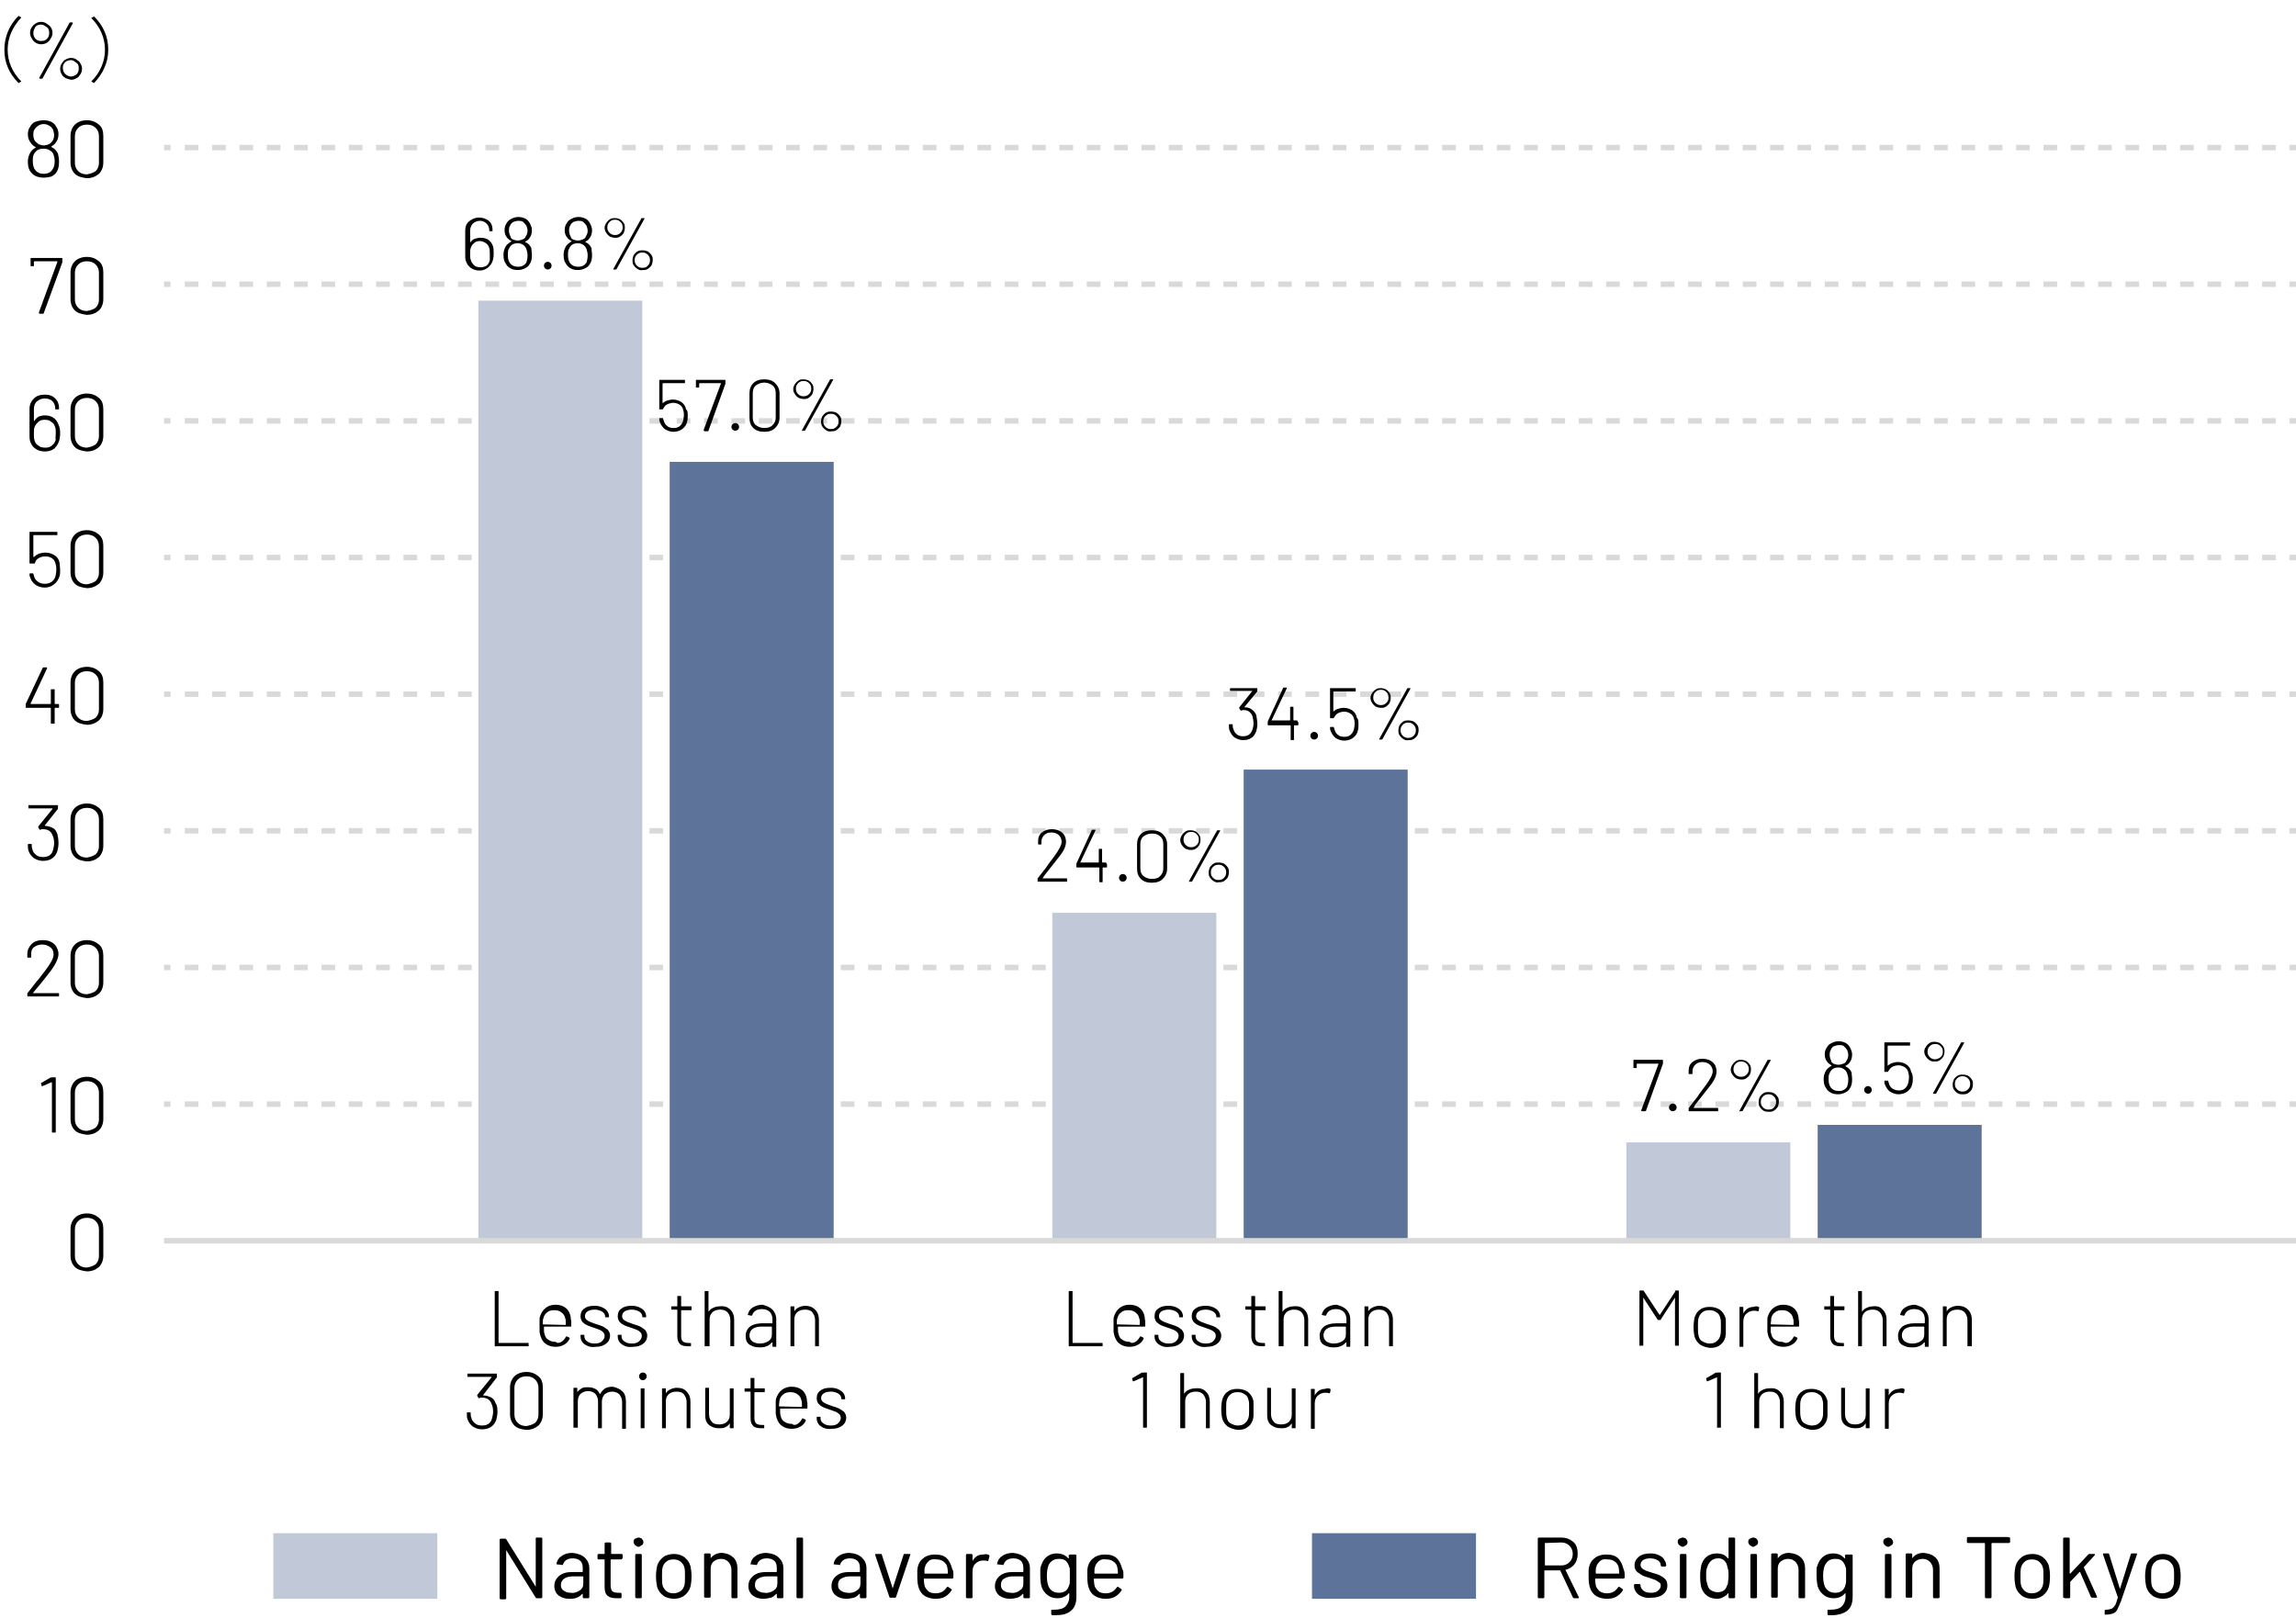 <svg enable-background="new 0 0 420 296" viewBox="0 0 420 296" xmlns="http://www.w3.org/2000/svg"><path d="m90 279h120v15h-120z" fill="none"/><path d="m98.2 281.3h.8c.1 0 .2.1.2.2v10.7c0 .1-.1.2-.2.2h-.8c-.1 0-.1 0-.2-.1l-5.4-8.7v.1 8.7c0 .1-.1.2-.2.2h-.8c-.1 0-.2-.1-.2-.2v-10.7c0-.1.1-.2.2-.2h.8c.1 0 .1 0 .2.1l5.4 8.7s0 0 0-.1v-8.7c0-.2.1-.2.2-.2z"/><path d="m107 285c.5.5.8 1.1.8 1.9v5.3c0 .1-.1.2-.2.2h-.8c-.1 0-.2-.1-.2-.2v-.6s0 0-.1 0c-.3.3-.6.6-1 .7-.4.2-.9.2-1.4.2-.7 0-1.4-.2-1.9-.6s-.8-1-.8-1.7c0-.8.3-1.4.9-1.9s1.4-.7 2.4-.7h1.8s.1 0 .1-.1v-.6c0-.5-.1-1-.4-1.3s-.8-.5-1.4-.5c-.5 0-.9.1-1.2.3s-.5.5-.6.8c0 .1-.1.2-.2.1l-.9-.1c-.1 0-.2-.1-.1-.1.1-.6.4-1.1.9-1.4.5-.4 1.2-.6 2-.6 1 .1 1.8.4 2.3.9zm-1 6c.5-.3.7-.7.7-1.3v-1.2s0-.1-.1-.1h-1.7c-.7 0-1.2.1-1.7.4-.4.3-.6.7-.6 1.2s.2.8.5 1 .7.4 1.3.4c.6.1 1.1-.1 1.6-.4z"/><path d="m113.6 285.3h-1.8s-.1 0-.1.1v4.6c0 .5.1.9.3 1.1s.6.3 1.1.3h.4c.1 0 .2.1.2.2v.6c0 .1-.1.2-.2.2s-.3 0-.6 0c-.8 0-1.3-.1-1.7-.4s-.6-.8-.6-1.6v-5s0-.1-.1-.1h-1c-.1 0-.2-.1-.2-.2v-.6c0-.1.1-.2.2-.2h1s.1 0 .1-.1v-1.8c0-.1.1-.2.2-.2h.8c.1 0 .2.1.2.2v1.8s0 .1.1.1h1.8c.1 0 .2.1.2.2v.6c-.2.1-.2.2-.3.2z"/><path d="m116.2 282.7c-.2-.2-.3-.4-.3-.6 0-.3.1-.5.3-.6s.4-.2.6-.2.5.1.6.2.3.4.3.6c0 .3-.1.5-.3.6s-.4.3-.6.3-.5-.2-.6-.3zm0 9.5v-7.7c0-.1.1-.2.2-.2h.8c.1 0 .2.1.2.2v7.7c0 .1-.1.2-.2.2h-.8c-.1-.1-.2-.1-.2-.2z"/><path d="m121.3 291.9c-.5-.4-.9-.9-1.1-1.6-.1-.5-.2-1.1-.2-1.9s.1-1.4.2-1.9c.2-.7.6-1.2 1.1-1.6s1.2-.6 2-.6c.7 0 1.4.2 1.9.6s.9.9 1.1 1.6c.1.5.2 1.1.2 1.9s-.1 1.5-.2 1.9c-.2.7-.6 1.2-1.1 1.6s-1.2.6-1.9.6-1.5-.2-2-.6zm3.2-.8c.4-.3.6-.7.7-1.1s.1-.9.1-1.6 0-1.2-.1-1.6c-.1-.5-.4-.8-.7-1.1-.4-.3-.8-.4-1.3-.4s-1 .1-1.3.4c-.4.3-.6.7-.7 1.1s-.1.9-.1 1.6 0 1.2.1 1.6c.1.5.4.8.7 1.1.4.3.8.4 1.3.4s1-.2 1.3-.4z"/><path d="m134.2 285c.5.5.7 1.2.7 2v5.2c0 .1-.1.2-.2.2h-.7c-.1 0-.2-.1-.2-.2v-5c0-.6-.2-1-.5-1.4-.4-.4-.8-.6-1.4-.6s-1 .2-1.4.5c-.4.4-.5.8-.5 1.4v5c0 .1-.1.2-.2.2h-.8c-.1 0-.2-.1-.2-.2v-7.7c0-.1.1-.2.2-.2h.8c.1 0 .2.1.2.2v.7c.5-.7 1.2-1 2.1-1 1 .1 1.6.4 2.1.9z"/><path d="m142.5 285c.5.5.8 1.1.8 1.9v5.3c0 .1-.1.2-.2.2h-.8c-.1 0-.2-.1-.2-.2v-.6s0 0-.1 0c-.3.3-.6.6-1 .7s-.9.2-1.4.2c-.7 0-1.4-.2-1.9-.6s-.8-1-.8-1.7c0-.8.3-1.4.9-1.9s1.4-.7 2.4-.7h1.8s.1 0 .1-.1v-.6c0-.5-.1-1-.4-1.3s-.8-.5-1.4-.5c-.5 0-.9.1-1.2.3s-.5.5-.6.8c0 .1-.1.2-.2.1l-.9-.1c-.1 0-.2-.1-.1-.1.1-.6.4-1.1.9-1.4.5-.4 1.2-.6 2-.6 1.1.1 1.8.4 2.3.9zm-1 6c.5-.3.7-.7.7-1.3v-1.2s0-.1-.1-.1h-1.7c-.7 0-1.2.1-1.7.4s-.6.7-.6 1.2.2.8.5 1 .7.4 1.3.4c.6.1 1.1-.1 1.6-.4z"/><path d="m145.7 292.2v-10.7c0-.1.1-.2.2-.2h.8c.1 0 .2.1.2.2v10.7c0 .1-.1.2-.2.2h-.8c-.1-.1-.2-.1-.2-.2z"/><path d="m157.7 285c.5.5.8 1.1.8 1.9v5.3c0 .1-.1.2-.2.2h-.8c-.1 0-.2-.1-.2-.2v-.6s0 0-.1 0c-.3.3-.6.6-1 .7s-.9.2-1.4.2c-.7 0-1.4-.2-1.9-.6s-.8-1-.8-1.7c0-.8.3-1.4.9-1.9s1.4-.7 2.4-.7h1.8s.1 0 .1-.1v-.6c0-.5-.1-1-.4-1.3s-.8-.5-1.4-.5c-.5 0-.9.1-1.2.3s-.5.5-.6.8c0 .1-.1.2-.2.1l-.9-.1c-.1 0-.2-.1-.1-.1.1-.6.4-1.1.9-1.4.5-.4 1.2-.6 2-.6 1.1.1 1.8.4 2.3.9zm-1 6c.5-.3.7-.7.7-1.3v-1.2s0-.1-.1-.1h-1.7c-.7 0-1.2.1-1.7.4s-.6.7-.6 1.2.2.8.5 1 .7.4 1.3.4c.6.1 1.2-.1 1.6-.4z"/><path d="m162.7 292.2-2.6-7.7v-.1c0-.1 0-.1.1-.1h.9c.1 0 .2 0 .2.1l2 6.2 2-6.2c0-.1.1-.1.2-.1h.9c.1 0 .2.1.1.2l-2.6 7.7c0 .1-.1.1-.2.1h-.9s0 0-.1-.1z"/><path d="m174.4 288.1v.5c0 .1-.1.2-.2.2h-5.1s-.1 0-.1.1c0 .6.1.9.1 1.1.1.5.4.8.7 1.1s.9.4 1.4.4c.4 0 .8-.1 1.2-.3.3-.2.6-.5.8-.8.1-.1.1-.1.2-.1l.6.4c.1.1.1.1.1.2-.3.5-.7.9-1.2 1.2s-1.1.4-1.8.4-1.4-.2-1.9-.5-.9-.8-1.1-1.4c-.2-.5-.3-1.2-.3-2.2 0-.4 0-.8 0-1.1s.1-.5.1-.7c.2-.7.5-1.2 1.1-1.6.5-.4 1.2-.6 2-.6 1 0 1.7.2 2.2.7s.8 1.2 1 2c.2.2.2.6.2 1zm-4.5-2.5c-.3.3-.6.6-.7 1.1-.1.2-.1.6-.1 1.1 0 0 0 .1.1.1h4.1s.1 0 .1-.1c0-.5-.1-.8-.1-1-.1-.5-.3-.8-.7-1.1s-.8-.4-1.3-.4c-.6-.1-1.1 0-1.4.3z"/><path d="m180.9 284.5c.1 0 .1.1.1.2l-.2.8c0 .1-.1.1-.2.1-.2-.1-.4-.1-.6-.1h-.2c-.5 0-1 .2-1.4.6s-.5.9-.5 1.5v4.6c0 .1-.1.2-.2.2h-.8c-.1 0-.2-.1-.2-.2v-7.7c0-.1.1-.2.2-.2h.8c.1 0 .2.1.2.2v1 .1s0 0 0 0c.2-.4.5-.7.8-.9s.7-.3 1.2-.3c.4-.1.7-.1 1 .1z"/><path d="m187.6 285c.5.5.8 1.1.8 1.9v5.3c0 .1-.1.2-.2.2h-.8c-.1 0-.2-.1-.2-.2v-.6s0 0-.1 0c-.3.3-.6.6-1 .7s-.9.2-1.4.2c-.7 0-1.4-.2-1.9-.6s-.8-1-.8-1.7c0-.8.3-1.4.9-1.9s1.4-.7 2.4-.7h1.8s.1 0 .1-.1v-.6c0-.5-.1-1-.4-1.3s-.8-.5-1.4-.5c-.5 0-.9.1-1.2.3s-.5.5-.6.8c0 .1-.1.2-.2.1l-.9-.1c-.1 0-.2-.1-.1-.1.1-.6.4-1.1.9-1.4.5-.4 1.2-.6 2-.6 1 .1 1.7.4 2.3.9zm-1.1 6c.5-.3.7-.7.7-1.3v-1.2s0-.1-.1-.1h-1.7c-.7 0-1.2.1-1.7.4s-.6.7-.6 1.2.2.8.5 1 .7.4 1.3.4c.7.1 1.2-.1 1.6-.4z"/><path d="m195.9 284.4h.8c.1 0 .2.1.2.2v7.5c0 1.2-.3 2-1 2.6s-1.6.8-2.8.8c-.2 0-.4 0-.6 0-.1 0-.2-.1-.2-.2v-.7c0-.1 0-.1 0-.1h.1.4c1 0 1.7-.2 2.1-.6s.7-1 .7-1.8v-.6s0 0-.1 0c-.5.6-1.2.9-2.1.9-.7 0-1.3-.2-1.8-.6s-.9-.9-1.1-1.6c-.1-.4-.2-1.1-.2-1.9 0-.5 0-.9 0-1.2s.1-.6.2-.8c.2-.6.5-1.1 1-1.5s1.1-.6 1.8-.6c.9 0 1.6.3 2.1.9h.1v-.6c.2-.1.3-.1.4-.1zm-.2 4.9c0-.2 0-.6 0-1 0-.5 0-.9 0-1.1s0-.4-.1-.5c-.1-.4-.3-.8-.6-1.1s-.7-.4-1.3-.4c-.5 0-.9.1-1.3.4s-.6.7-.7 1.1c-.1.3-.2.9-.2 1.6 0 .8.1 1.3.2 1.6.1.4.3.8.7 1.1s.8.4 1.3.4.9-.1 1.3-.4c.3-.3.5-.6.6-1.1.1-.1.1-.3.1-.6z"/><path d="m205.5 288.1v.5c0 .1-.1.2-.2.2h-5.1s-.1 0-.1.1c0 .6.1.9.1 1.1.1.5.4.8.7 1.1s.9.4 1.4.4c.4 0 .8-.1 1.2-.3.3-.2.6-.5.8-.8.1-.1.1-.1.2-.1l.6.4c.1.1.1.1.1.2-.3.5-.7.9-1.2 1.2s-1.1.4-1.8.4-1.4-.2-1.9-.5-.9-.8-1.1-1.4c-.2-.5-.3-1.2-.3-2.2 0-.4 0-.8 0-1.1s.1-.5.1-.7c.2-.7.5-1.2 1.1-1.6.5-.4 1.2-.6 2-.6 1 0 1.7.2 2.2.7s.8 1.2 1 2c.2.2.2.6.2 1zm-4.5-2.5c-.3.3-.6.6-.7 1.1-.1.2-.1.6-.1 1.1 0 0 0 .1.1.1h4.1s.1 0 .1-.1c0-.5-.1-.8-.1-1-.1-.5-.3-.8-.7-1.1s-.8-.4-1.3-.4c-.6-.1-1 0-1.4.3z"/><path d="m50 280.5h30v12h-30z" fill="#c1c9d8"/><path d="m280 279h120v15h-120z" fill="none"/><path d="m287.7 292.2-2.3-4.9s0 0-.1 0h-2.7s-.1 0-.1.1v4.8c0 .1-.1.2-.2.2h-.8c-.1 0-.2-.1-.2-.2v-10.7c0-.1.1-.2.2-.2h4.1c.9 0 1.6.3 2.2.8s.8 1.3.8 2.2c0 .7-.2 1.4-.6 1.9s-.9.8-1.6 1c0 0-.1 0 0 .1l2.4 4.9v.1c0 .1 0 .1-.1.1h-.8c-.1-.1-.2-.1-.2-.2zm-5.1-9.9v4s0 .1.1.1h2.9c.6 0 1.1-.2 1.5-.6s.6-.9.6-1.5-.2-1.1-.6-1.5-.9-.6-1.5-.6z"/><path d="m297.2 288.1v.5c0 .1-.1.2-.2.2h-5.1s-.1 0-.1.1c0 .6.1.9.1 1.1.1.5.4.8.7 1.1.4.3.9.4 1.4.4.4 0 .8-.1 1.2-.3.3-.2.6-.5.8-.8.1-.1.1-.1.2-.1l.6.4c.1.1.1.1.1.2-.3.5-.7.9-1.2 1.2s-1.1.4-1.8.4-1.4-.2-1.9-.5-.9-.8-1.1-1.4c-.2-.5-.3-1.2-.3-2.2 0-.4 0-.8 0-1.1s.1-.5.1-.7c.2-.7.5-1.2 1.1-1.6.5-.4 1.2-.6 2-.6 1 0 1.7.2 2.2.7s.8 1.2 1 2c.1.2.2.6.2 1zm-4.5-2.5c-.3.3-.6.6-.7 1.1-.1.2-.1.6-.1 1.1 0 0 0 .1.1.1h4.1s.1 0 .1-.1c0-.5-.1-.8-.1-1-.1-.5-.3-.8-.7-1.1s-.8-.4-1.3-.4c-.7-.1-1.1 0-1.4.3z"/><path d="m300.4 292.1c-.5-.2-.8-.4-1.1-.8-.2-.3-.4-.7-.4-1.1v-.2c0-.1.1-.2.2-.2h.8c.1 0 .2.1.2.2v.1c0 .3.2.6.5.9.4.3.8.4 1.4.4s1-.1 1.3-.4c.3-.2.5-.6.5-.9s-.1-.5-.3-.6-.4-.3-.6-.4-.6-.2-1.1-.4c-.6-.2-1.1-.3-1.4-.5s-.7-.4-1-.7-.4-.7-.4-1.1c0-.7.3-1.2.8-1.6s1.2-.6 2.1-.6c.6 0 1.1.1 1.5.3s.8.4 1 .8c.2.3.4.7.4 1.1 0 .1-.1.2-.2.2h-.6c-.1 0-.2-.1-.2-.2 0-.4-.2-.7-.5-.9s-.8-.4-1.4-.4c-.5 0-1 .1-1.3.3s-.5.5-.5.9.2.6.5.8.8.4 1.5.6c.6.2 1.1.3 1.5.5s.7.4 1 .7.4.7.4 1.2c0 .7-.3 1.2-.8 1.6s-1.2.6-2.1.6c-.7.1-1.2 0-1.7-.2z"/><path d="m307.2 282.7c-.2-.2-.3-.4-.3-.6 0-.3.1-.5.3-.6s.4-.2.6-.2.5.1.6.2.3.4.3.6c0 .3-.1.5-.3.6s-.4.3-.6.3-.4-.2-.6-.3zm.1 9.5v-7.7c0-.1.1-.2.2-.2h.8c.1 0 .2.1.2.2v7.7c0 .1-.1.2-.2.2h-.8c-.2-.1-.2-.1-.2-.2z"/><path d="m316.4 281.3h.8c.1 0 .2.1.2.2v10.7c0 .1-.1.2-.2.2h-.8c-.1 0-.2-.1-.2-.2v-.7s0 0-.1 0c-.2.3-.5.5-.9.7-.3.2-.7.3-1.1.3-.7 0-1.4-.2-1.9-.6s-.8-.9-1-1.5c-.1-.5-.2-1.1-.2-2s.1-1.5.2-2c.2-.7.5-1.2 1-1.6s1.1-.6 1.9-.6c.4 0 .8.1 1.1.2s.6.4.9.7h.1v-3.7c0-.1.1-.1.2-.1zm-.3 8.2c0-.3.1-.7.1-1.2s0-.9-.1-1.2-.1-.5-.2-.8c-.1-.4-.3-.6-.6-.9-.3-.2-.6-.3-1-.3s-.8.1-1.1.3-.5.5-.7.8c-.1.2-.2.5-.3.8s-.1.7-.1 1.2 0 .9.1 1.2.1.5.2.7c.1.4.3.7.7.9s.7.3 1.1.3.8-.1 1.1-.3.5-.5.6-.9c.1-.1.2-.3.2-.6z"/><path d="m320.1 282.7c-.2-.2-.3-.4-.3-.6 0-.3.1-.5.3-.6s.4-.2.6-.2.5.1.6.2.3.4.3.6c0 .3-.1.5-.3.6s-.4.3-.6.3-.4-.2-.6-.3zm.1 9.5v-7.7c0-.1.1-.2.2-.2h.8c.1 0 .2.1.2.2v7.7c0 .1-.1.2-.2.2h-.8c-.2-.1-.2-.1-.2-.2z"/><path d="m329.5 285c.5.5.7 1.2.7 2v5.2c0 .1-.1.2-.2.2h-.8c-.1 0-.2-.1-.2-.2v-5c0-.6-.2-1-.5-1.4-.4-.4-.8-.6-1.4-.6s-1 .2-1.4.5c-.4.4-.5.8-.5 1.4v5c0 .1-.1.2-.2.2h-.8c-.1 0-.2-.1-.2-.2v-7.7c0-.1.1-.2.2-.2h.8c.1 0 .2.1.2.2v.7c.5-.7 1.2-1 2.1-1 1 .1 1.7.4 2.2.9z"/><path d="m337.9 284.4h.8c.1 0 .2.1.2.2v7.5c0 1.2-.3 2-1 2.6-.7.5-1.6.8-2.8.8-.2 0-.4 0-.6 0-.1 0-.2-.1-.2-.2v-.7c0-.1 0-.1 0-.1s.1 0 .1 0h.4c1 0 1.7-.2 2.1-.6s.7-1 .7-1.8v-.6s0 0-.1 0c-.5.6-1.2.9-2.1.9-.7 0-1.3-.2-1.8-.6s-.9-.9-1.1-1.6c-.1-.4-.2-1.1-.2-1.9 0-.5 0-.9 0-1.2s.1-.6.2-.8c.2-.6.5-1.1 1-1.5s1.1-.6 1.8-.6c.9 0 1.6.3 2.1.9h.1v-.6c.2-.1.2-.1.4-.1zm-.2 4.9c0-.2 0-.6 0-1 0-.5 0-.9 0-1.1s0-.4-.1-.5c-.1-.4-.3-.8-.6-1.1s-.7-.4-1.3-.4c-.5 0-.9.1-1.3.4-.3.3-.6.7-.7 1.1-.1.3-.2.9-.2 1.6 0 .8.1 1.3.2 1.6.1.4.3.8.7 1.1s.8.4 1.3.4.9-.1 1.3-.4c.3-.3.5-.6.6-1.1 0-.1.1-.3.1-.6z"/><path d="m344.8 282.7c-.2-.2-.3-.4-.3-.6 0-.3.1-.5.3-.6s.4-.2.6-.2.5.1.6.2.3.4.3.6c0 .3-.1.5-.3.6s-.4.3-.6.3-.5-.2-.6-.3zm0 9.5v-7.7c0-.1.1-.2.2-.2h.8c.1 0 .2.1.2.2v7.7c0 .1-.1.2-.2.2h-.8c-.2-.1-.2-.1-.2-.2z"/><path d="m354.1 285c.5.5.7 1.2.7 2v5.2c0 .1-.1.2-.2.2h-.8c-.1 0-.2-.1-.2-.2v-5c0-.6-.2-1-.5-1.4-.4-.4-.8-.6-1.4-.6s-1 .2-1.4.5c-.4.4-.5.8-.5 1.4v5c0 .1-.1.2-.2.2h-.8c-.1 0-.2-.1-.2-.2v-7.7c0-.1.1-.2.2-.2h.8c.1 0 .2.1.2.2v.7c.5-.7 1.2-1 2.1-1 1 .1 1.7.4 2.2.9z"/><path d="m367.7 281.4v.7c0 .1-.1.2-.2.2h-3.1s-.1 0-.1.1v9.8c0 .1-.1.2-.2.2h-.8c-.1 0-.2-.1-.2-.2v-9.8s0-.1-.1-.1h-3c-.1 0-.2-.1-.2-.2v-.7c0-.1.1-.2.2-.2h7.3c.4.1.4.1.4.2z"/><path d="m369.8 291.9c-.5-.4-.9-.9-1.1-1.6-.1-.5-.2-1.1-.2-1.9s.1-1.4.2-1.9c.2-.7.6-1.2 1.1-1.6s1.2-.6 2-.6c.7 0 1.4.2 1.9.6s.9.9 1.1 1.6c.1.5.2 1.1.2 1.9s-.1 1.5-.2 1.9c-.2.7-.6 1.2-1.1 1.6s-1.2.6-1.9.6c-.8 0-1.5-.2-2-.6zm3.2-.8c.4-.3.6-.7.7-1.1s.1-.9.1-1.6 0-1.2-.1-1.6c-.1-.5-.4-.8-.7-1.1-.4-.3-.8-.4-1.3-.4s-1 .1-1.3.4c-.4.3-.6.7-.7 1.1s-.1.9-.1 1.6 0 1.2.1 1.6c.1.5.4.8.7 1.1.4.3.8.4 1.3.4.6 0 1-.2 1.3-.4z"/><path d="m377.4 292.2v-10.7c0-.1.1-.2.2-.2h.8c.1 0 .2.1.2.2v6.4h.1l3.3-3.5c.1-.1.1-.1.2-.1h.9c.1 0 .1 0 .1.1v.1l-2 2.2v.1l2.4 5.3v.1c0 .1 0 .1-.1.1h-.8c-.1 0-.1 0-.2-.1l-2-4.6s0 0-.1 0l-1.7 1.8v.1 2.7c0 .1-.1.2-.2.2h-.8c-.2-.1-.3-.1-.3-.2z"/><path d="m385 295.3v-.6c0-.1.1-.2.2-.2h.1c.4 0 .7-.1 1-.2.2-.1.4-.3.6-.6s.3-.8.5-1.4v-.1l-2.7-7.8v-.1c0-.1 0-.1.1-.1h.8c.1 0 .2 0 .2.1l2 6.4 2-6.4c0-.1.1-.1.2-.1h.8c.1 0 .2.1.1.2l-2.9 8.5c-.3.7-.5 1.2-.7 1.6s-.5.6-.8.7-.8.2-1.4.2h-.1c0 .1 0 0 0-.1z"/><path d="m393.7 291.9c-.5-.4-.9-.9-1.1-1.6-.1-.5-.2-1.1-.2-1.9s.1-1.4.2-1.9c.2-.7.6-1.2 1.1-1.6s1.2-.6 2-.6c.7 0 1.4.2 1.9.6s.9.9 1.1 1.6c.1.5.2 1.1.2 1.9s-.1 1.5-.2 1.9c-.2.7-.6 1.2-1.1 1.6s-1.2.6-1.9.6-1.5-.2-2-.6zm3.2-.8c.4-.3.6-.7.7-1.1s.1-.9.1-1.6 0-1.2-.1-1.6c-.1-.5-.4-.8-.7-1.1-.4-.3-.8-.4-1.3-.4s-1 .1-1.3.4c-.4.3-.6.7-.7 1.1s-.1.9-.1 1.6 0 1.2.1 1.6c.1.5.4.8.7 1.1.4.3.8.4 1.3.4s1-.2 1.3-.4z"/><path d="m240 280.5h30v12h-30z" fill="#5e739a"/><path d="m10.8 29.6c0 .7-.1 1.3-.4 1.8-.2.4-.6.7-1 .9-.4.1-.9.2-1.4.2-.6 0-1-.1-1.5-.3-.4-.2-.7-.5-1-.9-.3-.5-.4-1-.4-1.7 0-.5.1-1 .3-1.4.2-.5.6-.9 1.1-1.2.1 0 .1 0 0-.1-.4-.2-.6-.4-.9-.8s-.5-.9-.5-1.5c0-.5.1-1 .4-1.4.2-.4.5-.7.9-.9.6-.2 1.1-.3 1.6-.3s1 .1 1.4.3.7.5.9.9c.3.4.4.9.4 1.4 0 .6-.2 1.1-.5 1.5-.2.3-.5.5-.8.7v.1c.5.2.9.6 1.2 1.2.1.4.2.9.2 1.5zm-.8-.1c0-.5-.1-.9-.2-1.2-.1-.4-.4-.6-.7-.8s-.7-.3-1.1-.3c-.9 0-1.4.3-1.8 1-.2.4-.2.8-.2 1.3 0 .6.1 1 .3 1.4.4.6.9.9 1.7.9s1.3-.3 1.6-.8c.3-.4.4-.9.4-1.5zm-2.9-3.1c.3.1.6.2.9.2s.7-.1.9-.2c.3-.1.5-.4.7-.6.2-.3.3-.7.3-1.1 0-.3-.1-.6-.2-1-.2-.3-.4-.6-.7-.7-.3-.2-.6-.3-1-.3s-.7.1-1 .3-.5.4-.7.7-.2.6-.2 1 .1.8.3 1.1c.2.2.4.4.7.6z"/><path d="m13.7 31.8c-.5-.5-.8-1.2-.8-2.1v-4.8c0-.9.3-1.6.8-2.1s1.3-.8 2.2-.8 1.6.3 2.2.8.8 1.2.8 2.1v4.8c0 .9-.3 1.6-.8 2.1-.6.5-1.3.8-2.2.8-.9-.1-1.7-.3-2.2-.8zm3.8-.5c.4-.4.6-.9.6-1.5v-4.9c0-.6-.2-1.1-.6-1.5s-.9-.6-1.6-.6-1.2.2-1.6.6-.6.9-.6 1.5v4.9c0 .6.2 1.1.6 1.5s.9.6 1.6.6c.6-.1 1.2-.3 1.6-.6z"/><path d="m7.1 57.2 3.4-9.3s0 0 0-.1h-4.2s-.1 0-.1.1v.7c0 .1 0 .1-.1.1h-.4c-.1 0-.1 0-.1-.1v-1.3c0-.1 0-.1.1-.1h5.6c.1 0 .1 0 .1.1v.5.2l-3.4 9.3c0 .1-.1.1-.2.1h-.5c-.1 0-.2-.1-.2-.2z"/><path d="m13.7 56.8c-.5-.5-.8-1.2-.8-2.1v-4.8c0-.9.3-1.6.8-2.1s1.3-.8 2.2-.8 1.6.3 2.2.8.8 1.2.8 2.1v4.8c0 .9-.3 1.6-.8 2.1-.6.5-1.3.8-2.2.8-.9-.1-1.7-.3-2.2-.8zm3.8-.5c.4-.4.6-.9.6-1.5v-4.9c0-.6-.2-1.1-.6-1.5s-.9-.6-1.6-.6-1.2.2-1.6.6-.6.9-.6 1.5v4.9c0 .6.2 1.1.6 1.5s.9.6 1.6.6c.6-.1 1.2-.3 1.6-.6z"/><path d="m11 79.3c0 .6-.1 1.1-.2 1.4-.2.6-.5 1-.9 1.4-.4.3-1 .5-1.7.5s-1.3-.2-1.7-.5c-.5-.3-.8-.8-1-1.4-.1-.3-.1-.8-.1-1.3v-4.6c0-.8.3-1.4.8-1.9s1.2-.7 2-.7 1.4.2 1.9.7.7 1.1.7 1.8v.1c0 .1 0 .1-.1.1h-.5c-.1 0-.1 0-.1-.1v-.1c0-.5-.2-1-.5-1.3s-.8-.5-1.4-.5-1 .2-1.4.5-.6.8-.6 1.4v2.2s0 0 .1 0c.2-.4.5-.6.8-.8.3-.1.7-.2 1.1-.2 1.3 0 2.1.6 2.5 1.7.2.4.3.9.3 1.6zm-.8 0c0-.5 0-.9-.1-1.1-.1-.4-.3-.8-.7-1-.3-.3-.7-.4-1.2-.4s-.9.1-1.2.4-.6.6-.7 1c-.1.3-.1.7-.1 1.2s0 .8.1 1.1c.1.4.3.8.7 1 .3.3.8.4 1.3.4s.9-.1 1.2-.4c.3-.2.6-.6.7-1.1-.1-.3 0-.6 0-1.1z"/><path d="m13.7 81.8c-.5-.5-.8-1.2-.8-2.1v-4.8c0-.9.3-1.6.8-2.1s1.3-.8 2.2-.8 1.6.3 2.2.8.8 1.2.8 2.1v4.8c0 .9-.3 1.6-.8 2.1-.6.5-1.3.8-2.2.8-.9-.1-1.7-.3-2.2-.8zm3.8-.5c.4-.4.6-.9.6-1.5v-4.9c0-.6-.2-1.1-.6-1.5s-.9-.6-1.6-.6-1.2.2-1.6.6-.6.9-.6 1.5v4.9c0 .6.2 1.1.6 1.5s.9.6 1.6.6c.6-.1 1.2-.3 1.6-.6z"/><path d="m11 104.2c0 .5 0 .9-.1 1.2-.2.6-.5 1.1-1 1.5s-1.1.6-1.7.6c-.7 0-1.2-.2-1.7-.5-.5-.4-.8-.8-1-1.4-.1-.2-.1-.4-.1-.6 0-.1 0-.1.1-.1h.5c.1 0 .1 0 .1.1l.1.3c.1.5.3.8.7 1.1s.8.4 1.3.4.9-.1 1.3-.4.6-.7.7-1.2c0-.2.1-.5.1-.9 0-.3 0-.7-.1-1-.1-.5-.3-.9-.6-1.1-.4-.3-.8-.4-1.3-.4s-.9.1-1.2.3c-.4.2-.6.5-.7.9 0 .1-.1.1-.2.1h-.7c-.1 0-.1 0-.1-.1v-5.6c0-.1 0-.1.1-.1h4.9c.1 0 .1 0 .1.1v.4c0 .1 0 .1-.1.1h-4.2s-.1 0-.1.1v3.9s0 0 .1 0c.2-.2.5-.4.9-.6.4-.1.7-.2 1.2-.2.7 0 1.2.2 1.7.5s.8.8.9 1.4c0 .3.1.8.1 1.2z"/><path d="m13.7 106.8c-.5-.5-.8-1.2-.8-2.1v-4.8c0-.9.3-1.6.8-2.1s1.3-.8 2.2-.8 1.6.3 2.2.8.8 1.2.8 2.1v4.8c0 .9-.3 1.6-.8 2.1-.6.5-1.3.8-2.2.8-.9-.1-1.7-.3-2.2-.8zm3.8-.5c.4-.4.6-.9.6-1.5v-4.9c0-.6-.2-1.1-.6-1.5s-.9-.6-1.6-.6-1.2.2-1.6.6-.6.9-.6 1.5v4.9c0 .6.2 1.1.6 1.5s.9.6 1.6.6c.6-.1 1.2-.3 1.6-.6z"/><path d="m10.8 129v.4c0 .1 0 .1-.1.1h-.6s-.1 0-.1.1v2.7c0 .1 0 .1-.1.1h-.5c-.1 0-.1 0-.1-.1v-2.7s0-.1-.1-.1h-4.4c-.1 0-.1 0-.1-.1v-.4s0-.1 0-.2l3.1-6.6c0-.1.1-.1.2-.1h.5s.1 0 .1.1v.1l-3 6.4v.1s0 0 0 0h3.6s.1 0 .1-.1v-2.5c0-.1 0-.1.1-.1h.5c.1 0 .1 0 .1.1v2.5s0 .1.1.1h.6c.1 0 .1.1.1.2z"/><path d="m13.7 131.8c-.5-.5-.8-1.2-.8-2.1v-4.8c0-.9.3-1.6.8-2.1s1.3-.8 2.2-.8 1.6.3 2.2.8.8 1.2.8 2.1v4.8c0 .9-.3 1.6-.8 2.1-.6.5-1.3.8-2.2.8-.9-.1-1.7-.3-2.2-.8zm3.8-.5c.4-.4.6-.9.6-1.5v-4.9c0-.6-.2-1.1-.6-1.5s-.9-.6-1.6-.6-1.2.2-1.6.6-.6.9-.6 1.5v4.9c0 .6.2 1.1.6 1.5s.9.6 1.6.6c.6-.1 1.2-.3 1.6-.6z"/><path d="m10.7 154.3c0 .5-.1 1-.2 1.4-.2.6-.5 1-.9 1.3s-1 .5-1.7.5-1.2-.2-1.7-.5c-.5-.4-.8-.8-1-1.4-.1-.3-.1-.6-.1-1.1 0-.1 0-.1.1-.1h.5c.1 0 .1 0 .1.1 0 .3 0 .6.1.8.1.5.3.8.7 1.1.3.3.8.4 1.3.4.9 0 1.6-.4 1.8-1.3.1-.4.2-.8.2-1.2 0-.6-.1-1.1-.3-1.5-.3-.8-.9-1.1-1.8-1.1-.1 0-.3 0-.4.1h-.1s-.1 0-.1-.1l-.2-.3v-.1-.1l2.6-3.2s0 0 0-.1h-4.3c-.1 0-.1 0-.1-.1v-.4c0-.1 0-.1.1-.1h5.2c.1 0 .1 0 .1.1v.5c0 .1 0 .1-.1.2l-2.3 2.9v.1s0 0 .1 0c.5 0 1 .2 1.4.4s.6.6.8 1.1c.1.4.2 1 .2 1.7z"/><path d="m13.7 156.8c-.5-.5-.8-1.2-.8-2.1v-4.8c0-.9.3-1.6.8-2.1s1.3-.8 2.2-.8 1.6.3 2.2.8.8 1.2.8 2.1v4.8c0 .9-.3 1.6-.8 2.1-.6.5-1.3.8-2.2.8-.9-.1-1.7-.3-2.2-.8zm3.8-.5c.4-.4.6-.9.6-1.5v-4.9c0-.6-.2-1.1-.6-1.5s-.9-.6-1.6-.6-1.2.2-1.6.6-.6.9-.6 1.5v4.9c0 .6.2 1.1.6 1.5s.9.6 1.6.6c.6-.1 1.2-.3 1.6-.6z"/><path d="m6 181.7h4.7c.1 0 .1 0 .1.1v.4c0 .1 0 .1-.1.1h-5.6c-.1 0-.1 0-.1-.1v-.4c0-.1 0-.1.1-.2.4-.5.8-1 1.1-1.4s.6-.8.9-1.1l1.3-1.7c.9-1.2 1.4-2.1 1.4-2.8 0-.6-.2-1-.6-1.3s-.9-.5-1.5-.5-1.1.2-1.5.5-.5.8-.5 1.3v.5c0 .1 0 .1-.1.1h-.5c-.1 0-.1 0-.1-.1v-.6c0-.7.3-1.3.8-1.8s1.2-.7 2-.7c.6 0 1.1.1 1.5.3s.8.5 1 .9.4.8.4 1.3c0 .8-.5 1.9-1.4 3.1-.7.9-1.6 2.1-2.9 3.6l-.4.5c-.1 0-.1 0 0 0z"/><path d="m13.7 181.8c-.5-.5-.8-1.2-.8-2.1v-4.8c0-.9.3-1.6.8-2.1s1.3-.8 2.2-.8 1.6.3 2.2.8.8 1.2.8 2.1v4.8c0 .9-.3 1.6-.8 2.1-.6.5-1.3.8-2.2.8-.9-.1-1.7-.3-2.2-.8zm3.8-.5c.4-.4.6-.9.6-1.5v-4.9c0-.6-.2-1.1-.6-1.5s-.9-.6-1.6-.6-1.2.2-1.6.6-.6.9-.6 1.5v4.9c0 .6.2 1.1.6 1.5s.9.6 1.6.6c.6-.1 1.2-.3 1.6-.6z"/><path d="m9.6 197.1h.5c.1 0 .1 0 .1.1v9.9c0 .1 0 .1-.1.1h-.5c-.1 0-.1 0-.1-.1v-9.1s0 0-.1 0l-1.6.7s0 0-.1 0-.1 0-.1-.1l-.1-.4c0-.1 0-.1.1-.1l1.7-1c.1.1.2 0 .3 0z"/><path d="m13.7 206.8c-.5-.5-.8-1.2-.8-2.1v-4.8c0-.9.3-1.6.8-2.1s1.3-.8 2.2-.8 1.6.3 2.2.8.8 1.2.8 2.1v4.8c0 .9-.3 1.6-.8 2.1-.6.5-1.3.8-2.2.8-.9-.1-1.7-.3-2.2-.8zm3.8-.5c.4-.4.6-.9.6-1.5v-4.9c0-.6-.2-1.1-.6-1.5s-.9-.6-1.6-.6-1.2.2-1.6.6-.6.9-.6 1.5v4.9c0 .6.2 1.1.6 1.5s.9.6 1.6.6c.6-.1 1.2-.3 1.6-.6z"/><path d="m13.7 231.8c-.5-.5-.8-1.2-.8-2.1v-4.8c0-.9.3-1.6.8-2.1s1.3-.8 2.2-.8 1.6.3 2.2.8.8 1.2.8 2.1v4.8c0 .9-.3 1.6-.8 2.1-.6.5-1.3.8-2.2.8-.9-.1-1.7-.3-2.2-.8zm3.8-.5c.4-.4.6-.9.6-1.5v-4.9c0-.6-.2-1.1-.6-1.5s-.9-.6-1.6-.6-1.2.2-1.6.6-.6.9-.6 1.5v4.9c0 .6.2 1.1.6 1.5s.9.6 1.6.6c.6-.1 1.2-.3 1.6-.6z"/><g fill="none" stroke="#d9d9d9" stroke-miterlimit="10"><path d="m30 27h1.2"/><path d="m33.8 27h383.7" stroke-dasharray="2.5 2.5"/><path d="m418.8 27h1.2"/><path d="m30 52h1.2"/><path d="m33.8 52h383.7" stroke-dasharray="2.5 2.5"/><path d="m418.8 52h1.2"/><path d="m30 77h1.2"/><path d="m33.8 77h383.7" stroke-dasharray="2.5 2.5"/><path d="m418.8 77h1.2"/><path d="m30 102h1.2"/><path d="m33.8 102h383.7" stroke-dasharray="2.5 2.5"/><path d="m418.8 102h1.2"/><path d="m30 127h1.2"/><path d="m33.8 127h383.7" stroke-dasharray="2.5 2.5"/><path d="m418.8 127h1.2"/><path d="m30 152h1.2"/><path d="m33.8 152h383.7" stroke-dasharray="2.5 2.5"/><path d="m418.8 152h1.2"/><path d="m30 177h1.2"/><path d="m33.8 177h383.7" stroke-dasharray="2.5 2.5"/><path d="m418.8 177h1.2"/><path d="m30 202h1.2"/><path d="m33.8 202h383.7" stroke-dasharray="2.5 2.5"/><path d="m418.8 202h1.2"/></g><path d="m3.4 2.9.5.3c-1.6 1.7-2.5 3.7-2.5 5.9s.9 4.2 2.5 5.8l-.5.3c-1.7-1.7-2.6-3.7-2.6-6.1s.9-4.5 2.6-6.2z"/><path d="m6.5 7.8c-.3-.2-.5-.4-.7-.8-.2-.3-.3-.6-.3-1s.1-.7.3-1 .4-.5.7-.7.7-.3 1-.3c.4 0 .7.1 1 .3s.6.4.8.7.3.6.3 1-.1.7-.3 1c-.2.4-.4.6-.7.8s-.7.3-1.1.3c-.3 0-.7-.1-1-.3zm2.1-.7c.3-.3.4-.7.4-1.1s-.1-.8-.4-1-.6-.5-1.1-.5c-.4 0-.8.1-1 .4s-.4.7-.4 1.1.1.8.4 1.1.6.4 1 .4c.5 0 .8-.1 1.1-.4zm-1.4 7.2v-.1l5.5-10c0-.1.1-.1.2-.1h.3c.1 0 .1 0 .1.1v.1l-5.5 10c0 .1-.1.1-.2.1h-.3c-.1 0-.1 0-.1-.1zm4.8 0c-.3-.2-.6-.4-.7-.7-.2-.3-.3-.7-.3-1s.1-.7.3-1 .4-.6.7-.7c.3-.2.7-.3 1-.3.4 0 .7.1 1 .3s.6.4.7.7c.2.3.3.6.3 1s-.1.7-.3 1-.4.6-.7.7c-.3.2-.7.3-1 .3-.4-.1-.7-.2-1-.3zm2-.7c.3-.3.4-.6.4-1.1s-.1-.8-.4-1-.6-.5-1-.5-.8.1-1.1.4-.4.6-.4 1 .1.8.4 1.1.7.5 1.1.5.7-.2 1-.4z"/><path d="m17.2 15.2-.5-.3c1.6-1.6 2.5-3.6 2.5-5.8s-.9-4.2-2.5-5.8l.5-.3c1.7 1.7 2.6 3.7 2.6 6.1s-1 4.4-2.6 6.1z"/><path d="m90.5 246.2v-9.9c0-.1 0-.1.1-.1h.5c.1 0 .1 0 .1.1v9.3s0 .1.1.1h5.3c.1 0 .1 0 .1.1v.4c0 .1 0 .1-.1.1h-5.9c-.1.1-.2 0-.2-.1z"/><path d="m102.7 245.5c.3-.2.6-.5.8-.9 0-.1.1-.1.2-.1l.4.2c.1 0 .1.1.1.2-.2.5-.6.9-1 1.1-.5.3-1 .4-1.6.4-.7 0-1.3-.2-1.7-.5-.5-.3-.8-.8-1-1.4-.1-.2-.1-.5-.2-.8 0-.3 0-.7 0-1.1 0-.5 0-.8 0-1.1 0-.2 0-.5.1-.7.2-.6.5-1.1 1-1.5s1.1-.6 1.8-.6c.8 0 1.4.2 1.9.6s.8 1 .9 1.7c0 .2 0 .4.1.7v.9c0 .1 0 .1-.1.1h-4.8s-.1 0-.1.1c0 .6 0 1 .1 1.2.1.5.3.9.7 1.1.4.3.9.4 1.4.4.2.3.6.2 1 0zm-3.4-3.2 4.1.1s.1 0 .1-.1c0-.5 0-.9-.1-1.1-.1-.5-.3-.8-.7-1.1s-.8-.4-1.3-.4-1 .1-1.3.4c-.4.3-.6.6-.7 1.1-.1.1-.1.5-.1 1.1z"/><path d="m107.4 246.2c-.4-.2-.7-.4-.9-.7s-.3-.6-.3-1v-.2c0-.1 0-.1.1-.1h.5c.1 0 .1 0 .1.1v.2c0 .4.2.7.5.9.4.3.8.4 1.4.4.5 0 1-.1 1.3-.4s.5-.6.5-1c0-.3-.1-.5-.3-.7s-.4-.3-.6-.4-.6-.2-1.1-.4-1-.3-1.3-.5c-.3-.1-.6-.4-.8-.6-.2-.3-.3-.6-.3-1 0-.6.2-1.1.7-1.4.5-.4 1.1-.5 1.9-.5.5 0 1 .1 1.4.3s.7.4.9.7.3.6.3 1c0 .1 0 .1-.1.1h-.5c-.1 0-.1 0-.1-.1 0-.4-.2-.7-.5-.9s-.8-.4-1.4-.4c-.5 0-1 .1-1.3.3s-.5.5-.5.9.2.6.5.8.8.4 1.4.6 1 .3 1.4.5.6.4.9.6c.2.3.4.6.4 1 0 .6-.2 1.1-.7 1.5s-1.1.6-1.9.6c-.8.1-1.2 0-1.6-.2z"/><path d="m114.2 246.2c-.4-.2-.7-.4-.9-.7s-.3-.6-.3-1v-.2c0-.1 0-.1.1-.1h.5c.1 0 .1 0 .1.1v.2c0 .4.2.7.5.9.4.3.8.4 1.4.4.5 0 1-.1 1.3-.4s.5-.6.5-1c0-.3-.1-.5-.3-.7s-.4-.3-.6-.4-.6-.2-1.1-.4-1-.3-1.3-.5c-.3-.1-.6-.4-.8-.6-.2-.3-.3-.6-.3-1 0-.6.2-1.1.7-1.4.5-.4 1.1-.5 1.9-.5.5 0 1 .1 1.4.3s.7.4.9.7.3.6.3 1c0 .1 0 .1-.1.1h-.5c-.1 0-.1 0-.1-.1 0-.4-.2-.7-.5-.9s-.8-.4-1.4-.4c-.5 0-1 .1-1.3.3s-.5.5-.5.9.2.6.5.8.8.4 1.4.6 1 .3 1.4.5.6.4.9.6c.2.3.4.6.4 1 0 .6-.2 1.1-.7 1.5s-1.1.6-1.9.6c-.7.1-1.2 0-1.6-.2z"/><path d="m126.4 239.7h-1.7s-.1 0-.1.1v4.6c0 .5.1.8.3 1s.6.3 1.1.3h.3c.1 0 .1 0 .1.1v.4c0 .1 0 .1-.1.1h-.4c-.7 0-1.2-.1-1.5-.4s-.5-.7-.5-1.4v-4.8s0-.1-.1-.1h-.9c-.1 0-.1 0-.1-.1v-.4c0-.1 0-.1.1-.1h.9s.1 0 .1-.1v-1.7c0-.1 0-.1.1-.1h.5c.1 0 .1 0 .1.1v1.7s0 .1.1.1h1.7c.1 0 .1 0 .1.1v.4c.1.1 0 .2-.1.2z"/><path d="m133.6 239.6c.5.5.7 1.1.7 1.8v4.8c0 .1 0 .1-.1.1h-.5c-.1 0-.1 0-.1-.1v-4.7c0-.6-.2-1-.5-1.4-.4-.4-.8-.5-1.4-.5s-1.1.2-1.4.5c-.4.4-.5.8-.5 1.4v4.7c0 .1 0 .1-.1.1h-.7c-.1 0-.1 0-.1-.1v-9.9c0-.1 0-.1.1-.1h.5c.1 0 .1 0 .1.1v3.6.1s0 0 0 0c.2-.3.5-.6.8-.7.4-.2.8-.3 1.2-.3.9-.1 1.5.1 2 .6z"/><path d="m141.3 239.6c.4.4.7 1 .7 1.8v4.9c0 .1 0 .1-.1.1h-.5c-.1 0-.1 0-.1-.1v-.7s0 0-.1 0c-.3.3-.6.6-1 .7-.4.2-.9.2-1.4.2-.7 0-1.2-.2-1.7-.5s-.7-.9-.7-1.6.3-1.3.8-1.7 1.3-.6 2.2-.6h1.8s.1 0 .1-.1v-.7c0-.5-.2-1-.5-1.3s-.8-.5-1.4-.5c-.5 0-.9.1-1.2.3s-.5.5-.6.8c0 .1-.1.1-.2.1l-.5-.1c-.1 0-.2-.1-.1-.1.1-.5.4-1 .9-1.3s1.1-.5 1.8-.5c.7.2 1.3.4 1.8.9zm-.8 5.8c.5-.3.7-.7.7-1.3v-1.3s0-.1-.1-.1h-1.7c-.7 0-1.2.1-1.7.4-.4.3-.6.7-.6 1.2s.2.8.5 1.1c.3.2.8.4 1.3.4.6 0 1.1-.1 1.6-.4z"/><path d="m149.1 239.6c.5.5.7 1.1.7 1.8v4.8c0 .1 0 .1-.1.1h-.5c-.1 0-.1 0-.1-.1v-4.7c0-.6-.2-1-.5-1.4s-.8-.5-1.4-.5-1.1.2-1.4.5c-.4.4-.5.8-.5 1.4v4.7c0 .1 0 .1-.1.1h-.5c-.1 0-.1 0-.1-.1v-7.1c0-.1 0-.1.1-.1h.5c.1 0 .1 0 .1.1v.7.1s0 0 0 0c.2-.3.5-.6.8-.7.4-.2.8-.3 1.2-.3.7 0 1.3.2 1.8.7z"/><path d="m91 258.3c0 .5-.1 1-.2 1.4-.2.6-.5 1-.9 1.3s-1 .5-1.7.5-1.2-.2-1.7-.5c-.5-.4-.8-.8-1-1.4-.1-.3-.1-.6-.1-1.1 0-.1 0-.1.1-.1h.5c.1 0 .1 0 .1.1 0 .3 0 .6.1.8.1.5.3.8.7 1.1.3.3.8.4 1.3.4.9 0 1.6-.4 1.8-1.3.1-.4.2-.8.2-1.2 0-.6-.1-1.1-.3-1.5-.3-.8-.9-1.1-1.8-1.1-.1 0-.3 0-.4.1h-.1s-.1 0-.1-.1l-.2-.3v-.1-.1l2.6-3.2s0 0 0-.1h-4.3c-.1 0-.1 0-.1-.1v-.4c0-.1 0-.1.1-.1h5.2c.1 0 .1 0 .1.1v.5c0 .1 0 .1-.1.2l-2.4 3.1v.1s0 0 .1 0c.5 0 1 .2 1.4.4s.6.6.8 1.1c.2.2.3.8.3 1.5z"/><path d="m94.1 260.8c-.5-.5-.8-1.2-.8-2.1v-4.8c0-.9.3-1.6.8-2.1s1.3-.8 2.2-.8 1.6.3 2.2.8.8 1.2.8 2.1v4.8c0 .9-.3 1.6-.8 2.1-.6.5-1.3.8-2.2.8-1-.1-1.7-.3-2.2-.8zm3.8-.5c.4-.4.6-.9.6-1.5v-4.9c0-.6-.2-1.1-.6-1.5s-.9-.6-1.6-.6-1.2.2-1.6.6-.6.9-.6 1.5v4.9c0 .6.2 1.1.6 1.5s.9.6 1.6.6c.6-.1 1.2-.3 1.6-.6z"/><path d="m113.9 254.6c.4.4.6 1 .6 1.8v4.9c0 .1 0 .1-.1.1h-.5c-.1 0-.1 0-.1-.1v-4.8c0-.6-.2-1-.5-1.4-.3-.3-.8-.5-1.3-.5-.6 0-1 .2-1.4.5-.3.3-.5.8-.5 1.3v4.8c0 .1 0 .1-.1.1h-.5c-.1 0-.1 0-.1-.1v-4.8c0-.6-.2-1-.5-1.4-.3-.3-.8-.5-1.3-.5-.6 0-1 .2-1.4.5-.3.3-.5.8-.5 1.3v4.8c0 .1 0 .1-.1.1h-.6c-.1 0-.1 0-.1-.1v-7.1c0-.1 0-.1.1-.1h.5c.1 0 .1 0 .1.1v.7s0 0 0 0c.2-.3.5-.5.8-.7s.7-.2 1.2-.2.9.1 1.3.3.6.5.8.9h.1c.2-.4.5-.7.9-1 .4-.2.8-.3 1.4-.3.8.2 1.3.4 1.8.9z"/><path d="m117.1 252.3c-.1-.1-.2-.3-.2-.5s.1-.4.2-.5.3-.2.5-.2.4.1.5.2.2.3.2.5-.1.4-.2.5-.3.2-.5.2-.3 0-.5-.2zm.1 8.9v-7.1c0-.1 0-.1.1-.1h.5c.1 0 .1 0 .1.1v7.1c0 .1 0 .1-.1.1h-.5c0 .1-.1 0-.1-.1z"/><path d="m125.6 254.6c.5.5.7 1.1.7 1.8v4.8c0 .1 0 .1-.1.1h-.5c-.1 0-.1 0-.1-.1v-4.7c0-.6-.2-1-.5-1.4s-.8-.5-1.4-.5-1.1.2-1.4.5c-.4.4-.5.8-.5 1.4v4.7c0 .1 0 .1-.1.1h-.5c-.1 0-.1 0-.1-.1v-7.1c0-.1 0-.1.1-.1h.5c.1 0 .1 0 .1.1v.7.1s0 0 0 0c.2-.3.5-.6.8-.7.4-.2.8-.3 1.2-.3.8 0 1.4.2 1.8.7z"/><path d="m133.6 254h.5c.1 0 .1 0 .1.1v7.1c0 .1 0 .1-.1.1h-.5c-.1 0-.1 0-.1-.1v-.7s0 0 0-.1 0 0 0 0c-.2.3-.5.6-.8.7-.3.2-.8.2-1.2.2-.7 0-1.3-.2-1.8-.6s-.7-1-.7-1.8v-4.9c0-.1 0-.1.1-.1h.5c.1 0 .1 0 .1.1v4.7c0 .6.2 1.1.5 1.4.3.4.8.5 1.4.5s1.1-.2 1.4-.5c.4-.4.5-.8.5-1.4v-4.7c-.1.1 0 0 .1 0z"/><path d="m139.8 254.7h-1.7s-.1 0-.1.1v4.6c0 .5.1.8.3 1s.6.3 1.1.3h.3c.1 0 .1 0 .1.1v.4c0 .1 0 .1-.1.1h-.4c-.7 0-1.2-.1-1.5-.4s-.5-.7-.5-1.4v-4.8s0-.1-.1-.1h-.9c-.1 0-.1 0-.1-.1v-.4c0-.1 0-.1.1-.1h.9s.1 0 .1-.1v-1.7c0-.1 0-.1.1-.1h.5c.1 0 .1 0 .1.1v1.7s0 .1.1.1h1.7c.1 0 .1 0 .1.1v.4c0 .1 0 .2-.1.2z"/><path d="m145.9 260.5c.3-.2.6-.5.8-.9 0-.1.1-.1.2-.1l.4.2c.1 0 .1.1.1.2-.2.5-.6.9-1 1.1-.5.3-1 .4-1.6.4-.7 0-1.3-.2-1.7-.5-.5-.3-.8-.8-1-1.4-.1-.2-.1-.5-.2-.8 0-.3 0-.7 0-1.1 0-.5 0-.8 0-1.1 0-.2 0-.5.1-.7.2-.6.5-1.1 1-1.5s1.1-.6 1.8-.6c.8 0 1.4.2 1.9.6s.8 1 .9 1.7c0 .2 0 .4.1.7v.9c0 .1 0 .1-.1.1h-4.8s-.1 0-.1.1c0 .6 0 1 .1 1.2.1.5.3.9.7 1.1.4.3.9.4 1.4.4.3.3.7.2 1 0zm-3.4-3.2 4.1.1s.1 0 .1-.1c0-.5 0-.9-.1-1.1-.1-.5-.3-.8-.7-1.1s-.8-.4-1.3-.4-1 .1-1.3.4c-.4.3-.6.6-.7 1.1 0 .1-.1.5-.1 1.1z"/><path d="m150.6 261.2c-.4-.2-.7-.4-.9-.7s-.3-.6-.3-1v-.2c0-.1 0-.1.1-.1h.5c.1 0 .1 0 .1.1v.2c0 .4.2.7.5.9.4.3.8.4 1.4.4.5 0 1-.1 1.3-.4s.5-.6.5-1c0-.3-.1-.5-.3-.7s-.4-.3-.6-.4-.6-.2-1.1-.4-1-.3-1.3-.5c-.3-.1-.6-.4-.8-.6-.2-.3-.3-.6-.3-1 0-.6.2-1.1.7-1.4.5-.4 1.1-.5 1.9-.5.5 0 1 .1 1.4.3s.7.4.9.7.3.6.3 1c0 .1 0 .1-.1.1h-.5c-.1 0-.1 0-.1-.1 0-.4-.2-.7-.5-.9s-.8-.4-1.4-.4c-.5 0-1 .1-1.3.3s-.5.5-.5.9.2.6.5.8.8.4 1.4.6 1 .3 1.4.5.6.4.9.6c.2.3.4.6.4 1 0 .6-.2 1.1-.7 1.5s-1.1.6-1.9.6c-.7.1-1.2 0-1.6-.2z"/><path d="m195.5 246.2v-9.9c0-.1 0-.1.1-.1h.5c.1 0 .1 0 .1.1v9.3s0 .1.1.1h5.3c.1 0 .1 0 .1.1v.4c0 .1 0 .1-.1.1h-5.9c-.1.1-.2 0-.2-.1z"/><path d="m207.7 245.5c.3-.2.6-.5.8-.9 0-.1.1-.1.2-.1l.4.2c.1 0 .1.1.1.2-.2.5-.6.9-1 1.1-.5.3-1 .4-1.6.4-.7 0-1.3-.2-1.7-.5-.5-.3-.8-.8-1-1.4-.1-.2-.1-.5-.2-.8 0-.3 0-.7 0-1.1 0-.5 0-.8 0-1.1 0-.2 0-.5.1-.7.2-.6.5-1.1 1-1.5s1.1-.6 1.8-.6c.8 0 1.4.2 1.9.6s.8 1 .9 1.7c0 .2 0 .4.1.7v.9c0 .1 0 .1-.1.1h-4.8s-.1 0-.1.1c0 .6 0 1 .1 1.2.1.5.3.9.7 1.1.4.3.9.4 1.4.4.2.3.6.2 1 0zm-3.4-3.2 4.1.1s.1 0 .1-.1c0-.5 0-.9-.1-1.1-.1-.5-.3-.8-.7-1.1s-.8-.4-1.3-.4-1 .1-1.3.4c-.4.3-.6.6-.7 1.1-.1.1-.1.5-.1 1.1z"/><path d="m212.4 246.2c-.4-.2-.7-.4-.9-.7s-.3-.6-.3-1v-.2c0-.1 0-.1.1-.1h.5c.1 0 .1 0 .1.1v.2c0 .4.2.7.5.9.4.3.8.4 1.4.4.5 0 1-.1 1.3-.4s.5-.6.5-1c0-.3-.1-.5-.3-.7s-.4-.3-.6-.4-.6-.2-1.1-.4-1-.3-1.3-.5c-.3-.1-.6-.4-.8-.6-.2-.3-.3-.6-.3-1 0-.6.2-1.1.7-1.4.5-.4 1.1-.5 1.9-.5.5 0 1 .1 1.4.3s.7.4.9.7.3.6.3 1c0 .1 0 .1-.1.1h-.5c-.1 0-.1 0-.1-.1 0-.4-.2-.7-.5-.9s-.8-.4-1.4-.4c-.5 0-1 .1-1.3.3s-.5.5-.5.9.2.6.5.8.8.4 1.4.6 1 .3 1.4.5c.3.1.6.4.9.6.2.3.4.6.4 1 0 .6-.2 1.1-.7 1.5s-1.1.6-1.9.6c-.8.1-1.2 0-1.6-.2z"/><path d="m219.2 246.2c-.4-.2-.7-.4-.9-.7s-.3-.6-.3-1v-.2c0-.1 0-.1.1-.1h.5c.1 0 .1 0 .1.1v.2c0 .4.2.7.5.9.4.3.8.4 1.4.4.5 0 1-.1 1.3-.4s.5-.6.5-1c0-.3-.1-.5-.3-.7s-.4-.3-.6-.4-.6-.2-1.1-.4-1-.3-1.3-.5c-.3-.1-.6-.4-.8-.6-.2-.3-.3-.6-.3-1 0-.6.2-1.1.7-1.4.5-.4 1.1-.5 1.9-.5.5 0 1 .1 1.4.3s.7.4.9.7.3.6.3 1c0 .1 0 .1-.1.1h-.5c-.1 0-.1 0-.1-.1 0-.4-.2-.7-.5-.9s-.8-.4-1.4-.4c-.5 0-1 .1-1.3.3s-.5.5-.5.9.2.6.5.8.8.4 1.4.6 1 .3 1.4.5c.3.1.6.4.9.6.2.3.4.6.4 1 0 .6-.2 1.1-.7 1.5s-1.1.6-1.9.6c-.7.1-1.2 0-1.6-.2z"/><path d="m231.4 239.7h-1.7s-.1 0-.1.1v4.6c0 .5.1.8.3 1s.6.3 1.1.3h.3c.1 0 .1 0 .1.1v.4c0 .1 0 .1-.1.1h-.4c-.7 0-1.2-.1-1.5-.4s-.5-.7-.5-1.4v-4.8s0-.1-.1-.1h-.9c-.1 0-.1 0-.1-.1v-.4c0-.1 0-.1.1-.1h.9s.1 0 .1-.1v-1.7c0-.1 0-.1.1-.1h.5c.1 0 .1 0 .1.1v1.7s0 .1.1.1h1.7c.1 0 .1 0 .1.1v.4c.1.1 0 .2-.1.2z"/><path d="m238.6 239.6c.5.5.7 1.1.7 1.8v4.8c0 .1 0 .1-.1.1h-.5c-.1 0-.1 0-.1-.1v-4.7c0-.6-.2-1-.5-1.4-.4-.4-.8-.5-1.4-.5s-1.1.2-1.4.5c-.4.4-.5.8-.5 1.4v4.7c0 .1 0 .1-.1.1h-.7c-.1 0-.1 0-.1-.1v-9.9c0-.1 0-.1.1-.1h.5c.1 0 .1 0 .1.1v3.6.1s0 0 0 0c.2-.3.5-.6.8-.7.4-.2.8-.3 1.2-.3.9-.1 1.5.1 2 .6z"/><path d="m246.3 239.6c.4.4.7 1 .7 1.8v4.9c0 .1 0 .1-.1.1h-.5c-.1 0-.1 0-.1-.1v-.7s0 0-.1 0c-.3.3-.6.6-1 .7-.4.2-.9.2-1.4.2-.7 0-1.2-.2-1.7-.5s-.7-.9-.7-1.6.3-1.3.8-1.7 1.3-.6 2.2-.6h1.8s.1 0 .1-.1v-.7c0-.5-.2-1-.5-1.3s-.8-.5-1.4-.5c-.5 0-.9.1-1.2.3s-.5.5-.6.8c0 .1-.1.1-.2.1l-.5-.1c-.1 0-.2-.1-.1-.1.1-.5.4-1 .9-1.3s1.1-.5 1.8-.5c.7.2 1.3.4 1.8.9zm-.8 5.8c.5-.3.7-.7.7-1.3v-1.3s0-.1-.1-.1h-1.7c-.7 0-1.2.1-1.7.4-.4.3-.6.7-.6 1.2s.2.8.5 1.1c.3.2.8.4 1.3.4.6 0 1.1-.1 1.6-.4z"/><path d="m254.1 239.6c.5.5.7 1.1.7 1.8v4.8c0 .1 0 .1-.1.1h-.5c-.1 0-.1 0-.1-.1v-4.7c0-.6-.2-1-.5-1.4-.4-.4-.8-.5-1.4-.5s-1.1.2-1.4.5c-.4.4-.5.8-.5 1.4v4.7c0 .1 0 .1-.1.1h-.5c-.1 0-.1 0-.1-.1v-7.1c0-.1 0-.1.1-.1h.5c.1 0 .1 0 .1.1v.7.1s0 0 0 0c.2-.3.5-.6.8-.7.4-.2.8-.3 1.2-.3.7 0 1.3.2 1.8.7z"/><path d="m209.2 251.1h.5c.1 0 .1 0 .1.1v9.9c0 .1 0 .1-.1.1h-.5c-.1 0-.1 0-.1-.1v-9.1s0 0-.1 0l-1.6.7s0 0-.1 0-.1 0-.1-.1l-.1-.4c0-.1 0-.1.1-.1l1.7-1c.2.1.3 0 .3 0z"/><path d="m220.6 254.6c.5.5.7 1.1.7 1.8v4.8c0 .1 0 .1-.1.1h-.5c-.1 0-.1 0-.1-.1v-4.7c0-.6-.2-1-.5-1.4-.4-.4-.8-.5-1.4-.5s-1.1.2-1.4.5c-.4.4-.5.8-.5 1.4v4.7c0 .1 0 .1-.1.1h-.7c-.1 0-.1 0-.1-.1v-9.9c0-.1 0-.1.1-.1h.5c.1 0 .1 0 .1.1v3.6.1s0 0 0 0c.2-.3.5-.6.8-.7.4-.2.8-.3 1.2-.3.9-.1 1.5.1 2 .6z"/><path d="m224.6 261c-.5-.4-.8-.8-1-1.4-.1-.4-.2-1-.2-1.8s.1-1.4.2-1.8c.2-.6.5-1.1 1-1.4.5-.4 1.1-.5 1.8-.5s1.3.2 1.8.5c.5.4.8.8 1 1.4.1.2.1.5.1.8v1.1 1.1c0 .3-.1.5-.1.7-.2.6-.5 1.1-1 1.4-.5.4-1.1.5-1.8.5-.7-.1-1.3-.3-1.8-.6zm3.1-.6c.4-.3.6-.7.7-1.1.1-.3.1-.8.1-1.6s0-1.3-.1-1.5c-.1-.5-.3-.9-.7-1.1-.4-.3-.8-.4-1.3-.4s-1 .1-1.3.4c-.4.3-.6.7-.7 1.1-.1.3-.1.8-.1 1.5s0 1.2.1 1.6c.1.5.3.9.7 1.1s.8.4 1.3.4 1-.1 1.3-.4z"/><path d="m236.4 254h.5c.1 0 .1 0 .1.1v7.1c0 .1 0 .1-.1.1h-.5c-.1 0-.1 0-.1-.1v-.7s0 0 0-.1 0 0 0 0c-.2.3-.5.6-.8.7-.3.2-.8.2-1.2.2-.7 0-1.3-.2-1.8-.6s-.7-1-.7-1.8v-4.9c0-.1 0-.1.1-.1h.5c.1 0 .1 0 .1.1v4.7c0 .6.2 1.1.5 1.4.3.4.8.5 1.4.5s1.1-.2 1.4-.5c.4-.4.5-.8.5-1.4v-4.7c0 .1 0 0 .1 0z"/><path d="m243.3 254.1c.1 0 .1.1.1.2l-.1.5c0 .1-.1.1-.2.1-.2-.1-.4-.1-.7-.1-.5 0-1 .2-1.4.6s-.5.9-.5 1.5v4.4c0 .1 0 .1-.1.1h-.5c-.1 0-.1 0-.1-.1v-7.1c0-.1 0-.1.1-.1h.5c.1 0 .1 0 .1.1v1 .1s0 0 0 0c.2-.4.5-.7.8-.9s.7-.3 1.1-.3c.4-.2.7-.1.9 0z"/><path d="m306.5 236.1h.5c.1 0 .1 0 .1.1v9.9c0 .1 0 .1-.1.1h-.5c-.1 0-.1 0-.1-.1v-8.6s0 0 0-.1 0 0 0 0l-2.6 4c0 .1-.1.1-.2.1h-.2c-.1 0-.1 0-.2-.1l-2.6-4s0 0 0 .1v8.6c0 .1 0 .1-.1.1h-.5c-.1 0-.1 0-.1-.1v-9.9c0-.1 0-.1.1-.1h.5c.1 0 .1 0 .2.1l2.9 4.4s0 0 0 0l2.9-4.4c-.1 0-.1-.1 0-.1z"/><path d="m311 246c-.5-.4-.8-.8-1-1.4-.1-.4-.2-1-.2-1.8s.1-1.4.2-1.8c.2-.6.5-1.1 1-1.4.5-.4 1.1-.5 1.8-.5s1.3.2 1.8.5c.5.4.8.8 1 1.4.1.2.1.5.1.8v1.1 1.1c0 .3-.1.5-.1.7-.2.6-.5 1.1-1 1.4-.5.4-1.1.5-1.8.5-.8-.1-1.3-.3-1.8-.6zm3-.6c.4-.3.6-.7.7-1.1.1-.3.1-.8.1-1.6s0-1.3-.1-1.5c-.1-.5-.3-.9-.7-1.1-.4-.3-.8-.4-1.3-.4s-1 .1-1.3.4c-.4.3-.6.7-.7 1.1-.1.3-.1.8-.1 1.5s0 1.2.1 1.6c.1.5.3.9.7 1.1s.8.4 1.3.4 1-.1 1.3-.4z"/><path d="m321.7 239.1c.1 0 .1.1.1.2l-.1.5c0 .1-.1.1-.2.1-.2-.1-.4-.1-.7-.1-.5 0-1 .2-1.4.6s-.5.9-.5 1.5v4.4c0 .1 0 .1-.1.1h-.5c-.1 0-.1 0-.1-.1v-7.1c0-.1 0-.1.1-.1h.5c.1 0 .1 0 .1.1v1 .1s0 0 0 0c.2-.4.5-.7.8-.9s.7-.3 1.1-.3c.4-.2.7-.1.9 0z"/><path d="m327.3 245.5c.3-.2.6-.5.8-.9 0-.1.1-.1.2-.1l.4.2c.1 0 .1.1.1.2-.2.5-.6.9-1 1.1-.5.3-1 .4-1.6.4-.7 0-1.3-.2-1.7-.5s-.8-.8-1-1.4c-.1-.2-.1-.5-.2-.8 0-.3 0-.7 0-1.1 0-.5 0-.8 0-1.1 0-.2 0-.5.1-.7.2-.6.5-1.1 1-1.5s1.1-.6 1.8-.6c.8 0 1.4.2 1.9.6s.8 1 .9 1.7c0 .2 0 .4.1.7v.9c0 .1 0 .1-.1.1h-5s-.1 0-.1.1c0 .6 0 1 .1 1.2.1.5.3.9.7 1.1.4.3.9.4 1.4.4.5.3.9.2 1.2 0zm-3.4-3.2s.1 0 0 0l4.1.1s.1 0 .1-.1c0-.5 0-.9-.1-1.1-.1-.5-.3-.8-.7-1.1s-.8-.4-1.3-.4-1 .1-1.3.4c-.4.3-.6.6-.7 1.1 0 .1 0 .5-.1 1.1z"/><path d="m337.3 239.7h-1.7s-.1 0-.1.1v4.6c0 .5.1.8.3 1s.6.3 1.1.3h.3c.1 0 .1 0 .1.1v.4c0 .1 0 .1-.1.1h-.4c-.7 0-1.2-.1-1.5-.4s-.5-.7-.5-1.4v-4.8s0-.1-.1-.1h-.9c-.1 0-.1 0-.1-.1v-.4c0-.1 0-.1.1-.1h.9s.1 0 .1-.1v-1.7c0-.1 0-.1.1-.1h.5c.1 0 .1 0 .1.1v1.7s0 .1.1.1h1.7c.1 0 .1 0 .1.1v.4c0 .1 0 .2-.1.2z"/><path d="m344.4 239.6c.5.5.7 1.1.7 1.8v4.8c0 .1 0 .1-.1.1h-.5c-.1 0-.1 0-.1-.1v-4.7c0-.6-.2-1-.5-1.4-.4-.4-.8-.5-1.4-.5s-1.1.2-1.4.5c-.4.4-.5.8-.5 1.4v4.7c0 .1 0 .1-.1.1h-.5c-.1 0-.1 0-.1-.1v-9.9c0-.1 0-.1.1-.1h.5c.1 0 .1 0 .1.1v3.6.1s0 0 0 0c.2-.3.5-.6.8-.7.4-.2.8-.3 1.2-.3.8-.1 1.4.1 1.8.6z"/><path d="m352.1 239.6c.4.4.7 1 .7 1.8v4.9c0 .1 0 .1-.1.1h-.5c-.1 0-.1 0-.1-.1v-.7s0 0-.1 0c-.3.3-.6.6-1 .7-.4.2-.9.2-1.4.2-.7 0-1.2-.2-1.7-.5s-.7-.9-.7-1.6.3-1.3.8-1.7 1.3-.6 2.2-.6h1.8s.1 0 .1-.1v-.7c0-.5-.2-1-.5-1.3s-.8-.5-1.4-.5c-.5 0-.9.1-1.2.3s-.5.5-.6.8c0 .1-.1.1-.2.1l-.5-.1c-.1 0-.2-.1-.1-.1.1-.5.4-1 .9-1.3s1.1-.5 1.8-.5c.7.2 1.4.4 1.8.9zm-.8 5.8c.5-.3.7-.7.7-1.3v-1.3s0-.1-.1-.1h-1.7c-.7 0-1.2.1-1.7.4-.4.3-.6.7-.6 1.2s.2.8.5 1.1c.3.2.8.4 1.3.4.6 0 1.2-.1 1.6-.4z"/><path d="m360 239.6c.5.5.7 1.1.7 1.8v4.8c0 .1 0 .1-.1.1h-.6c-.1 0-.1 0-.1-.1v-4.7c0-.6-.2-1-.5-1.4-.4-.4-.8-.5-1.4-.5s-1.1.2-1.4.5c-.4.4-.5.8-.5 1.4v4.7c0 .1 0 .1-.1.1h-.5c-.1 0-.1 0-.1-.1v-7.1c0-.1 0-.1.1-.1h.5c.1 0 .1 0 .1.1v.7.1s0 0 0 0c.2-.3.5-.6.8-.7.4-.2.8-.3 1.2-.3.8 0 1.4.2 1.9.7z"/><path d="m314.2 251.1h.5c.1 0 .1 0 .1.1v9.9c0 .1 0 .1-.1.1h-.5c-.1 0-.1 0-.1-.1v-9.1s0 0-.1 0l-1.6.7s0 0-.1 0-.1 0-.1-.1l-.1-.4c0-.1 0-.1.1-.1l1.7-1c.2.1.3 0 .3 0z"/><path d="m325.6 254.6c.5.5.7 1.1.7 1.8v4.8c0 .1 0 .1-.1.1h-.5c-.1 0-.1 0-.1-.1v-4.7c0-.6-.2-1-.5-1.4-.4-.4-.8-.5-1.4-.5s-1.1.2-1.4.5c-.4.4-.5.8-.5 1.4v4.7c0 .1 0 .1-.1.1h-.7c-.1 0-.1 0-.1-.1v-9.9c0-.1 0-.1.1-.1h.5c.1 0 .1 0 .1.1v3.6.1s0 0 0 0c.2-.3.5-.6.8-.7.4-.2.8-.3 1.2-.3.9-.1 1.5.1 2 .6z"/><path d="m329.6 261c-.5-.4-.8-.8-1-1.4-.1-.4-.2-1-.2-1.8s.1-1.4.2-1.8c.2-.6.5-1.1 1-1.4.5-.4 1.1-.5 1.8-.5s1.3.2 1.8.5c.5.4.8.8 1 1.4.1.2.1.5.1.8v1.1 1.1c0 .3-.1.5-.1.7-.2.6-.5 1.1-1 1.4-.5.4-1.1.5-1.8.5-.7-.1-1.3-.3-1.8-.6zm3.1-.6c.4-.3.6-.7.7-1.1.1-.3.1-.8.1-1.6s0-1.3-.1-1.5c-.1-.5-.3-.9-.7-1.1-.4-.3-.8-.4-1.3-.4s-1 .1-1.3.4c-.4.3-.6.7-.7 1.1-.1.3-.1.8-.1 1.5s0 1.2.1 1.6c.1.5.3.9.7 1.1s.8.4 1.3.4 1-.1 1.3-.4z"/><path d="m341.4 254h.5c.1 0 .1 0 .1.1v7.1c0 .1 0 .1-.1.1h-.5c-.1 0-.1 0-.1-.1v-.7s0 0 0-.1 0 0 0 0c-.2.3-.5.6-.8.7-.3.2-.8.2-1.2.2-.7 0-1.3-.2-1.8-.6s-.7-1-.7-1.8v-4.9c0-.1 0-.1.1-.1h.5c.1 0 .1 0 .1.1v4.7c0 .6.2 1.1.5 1.4.3.4.8.5 1.4.5s1.1-.2 1.4-.5c.4-.4.5-.8.5-1.4v-4.7c0 .1 0 0 .1 0z"/><path d="m348.3 254.1c.1 0 .1.1.1.2l-.1.5c0 .1-.1.1-.2.1-.2-.1-.4-.1-.7-.1-.5 0-1 .2-1.4.6s-.5.9-.5 1.5v4.4c0 .1 0 .1-.1.1h-.5c-.1 0-.1 0-.1-.1v-7.1c0-.1 0-.1.1-.1h.5c.1 0 .1 0 .1.1v1 .1s0 0 0 0c.2-.4.5-.7.8-.9s.7-.3 1.1-.3c.4-.2.7-.1.9 0z"/><path d="m87.5 55h30v172h-30z" fill="#c1c9d8"/><path d="m122.5 84.5h30v142.5h-30z" fill="#5e739a"/><path d="m192.5 167h30v60h-30z" fill="#c1c9d8"/><path d="m227.5 140.8h30v86.2h-30z" fill="#5e739a"/><path d="m297.5 209h30v18h-30z" fill="#c1c9d8"/><path d="m332.5 205.8h30v21.2h-30z" fill="#5e739a"/><path d="m30 0h390v227h-390z" fill="none"/><path d="m90.3 46.5c0 .6-.1 1-.2 1.3-.2.5-.5.9-.9 1.2s-.9.5-1.5.5-1.2-.2-1.6-.5-.7-.7-.9-1.3c-.1-.3-.1-.7-.1-1.2v-4.3c0-.7.2-1.3.7-1.7s1.1-.7 1.8-.7 1.3.2 1.8.6.7 1 .7 1.7v.1c0 .1 0 .1-.1.1h-.4c-.1 0-.1 0-.1-.1v-.1c0-.5-.2-.9-.5-1.2s-.7-.5-1.2-.5-1 .2-1.3.5-.5.8-.5 1.3v2.2c.2-.3.5-.6.8-.7s.7-.2 1.1-.2c1.2 0 1.9.5 2.3 1.6.1.3.1.7.1 1.4zm-.7 0c0-.5 0-.8-.1-1.1-.1-.4-.3-.7-.6-.9s-.7-.4-1.1-.4c-.5 0-.8.1-1.1.4-.3.2-.5.6-.6.9s-.1.6-.1 1.1c0 .4 0 .8.1 1 .1.4.3.7.6 1s.7.4 1.2.4c.4 0 .8-.1 1.1-.3s.5-.6.6-1c0-.3 0-.7 0-1.1z"/><path d="m97.3 46.7c0 .6-.1 1.2-.4 1.6-.2.4-.5.6-.9.8s-.8.3-1.3.3-1-.1-1.3-.3c-.4-.2-.7-.5-.9-.9-.3-.4-.4-.9-.4-1.6 0-.5.1-.9.3-1.3.2-.5.6-.8 1.1-1.1.1 0 .1 0 0-.1-.3-.2-.6-.4-.8-.7-.3-.4-.4-.8-.4-1.3s.1-.9.4-1.3c.2-.4.5-.6.9-.8s.8-.3 1.2-.3c.5 0 .9.1 1.3.3s.6.5.8.8c.2.4.4.8.4 1.3s-.1 1-.4 1.4c-.2.3-.4.5-.8.7v.1c.5.2.9.6 1.1 1.1 0 .4.1.8.1 1.3zm-.8 0c0-.4-.1-.8-.2-1.1s-.3-.6-.6-.8-.6-.3-1-.3c-.8 0-1.3.3-1.6 1-.2.3-.2.7-.2 1.2s.1 1 .3 1.3c.3.5.8.8 1.6.8.7 0 1.2-.3 1.5-.8.1-.3.2-.8.2-1.3zm-2.7-2.9c.3.1.5.2.9.2s.6-.1.9-.2.5-.3.6-.6c.2-.3.3-.6.3-1 0-.3-.1-.6-.2-.9-.2-.3-.4-.5-.6-.7-.3-.2-.6-.2-.9-.2s-.6.1-.9.2c-.3.2-.5.4-.6.7-.2.3-.2.6-.2.9 0 .4.1.7.3 1.1 0 .2.2.4.4.5z"/><path d="m99.7 49.1c-.1-.1-.2-.3-.2-.5s.1-.4.2-.5.3-.2.5-.2.4.1.5.2.2.3.2.5-.1.4-.2.5-.3.2-.5.2-.4-.1-.5-.2z"/><path d="m108.3 46.7c0 .6-.1 1.2-.4 1.6-.2.4-.5.6-.9.8s-.8.3-1.3.3-1-.1-1.3-.3c-.4-.2-.7-.5-.9-.9-.3-.4-.4-.9-.4-1.6 0-.5.1-.9.3-1.3.2-.5.6-.8 1.1-1.1.1 0 .1 0 0-.1-.3-.2-.6-.4-.8-.7-.3-.4-.4-.8-.4-1.3s.1-.9.4-1.3c.2-.4.5-.6.9-.8s.8-.3 1.2-.3c.5 0 .9.1 1.3.3s.6.5.8.8c.2.4.4.8.4 1.3s-.1 1-.4 1.4c-.2.3-.4.5-.8.7v.1c.5.2.9.6 1.1 1.1 0 .4.1.8.1 1.3zm-.8 0c0-.4-.1-.8-.2-1.1s-.3-.6-.6-.8-.6-.3-1-.3c-.8 0-1.3.3-1.6 1-.2.3-.2.7-.2 1.2s.1 1 .3 1.3c.3.5.8.8 1.6.8.7 0 1.2-.3 1.5-.8.1-.3.2-.8.2-1.3zm-2.7-2.9c.3.1.5.2.9.2s.6-.1.9-.2.5-.3.6-.6c.2-.3.3-.6.3-1 0-.3-.1-.6-.2-.9-.2-.3-.4-.5-.6-.7-.3-.2-.6-.2-.9-.2s-.6.1-.9.2c-.3.2-.5.4-.6.7-.2.3-.2.6-.2.9 0 .4.1.7.3 1.1 0 .2.2.4.4.5z"/><path d="m111.6 43.3c-.3-.2-.5-.4-.7-.7s-.3-.6-.3-.9.1-.6.3-.9.4-.5.7-.7.6-.2.9-.2.7.1.9.2c.3.2.5.4.7.7s.2.6.2.9-.1.7-.2.9-.4.5-.7.7-.6.2-.9.2-.6-.1-.9-.2zm1.9-.7c.3-.3.4-.6.4-1s-.1-.7-.4-1-.6-.4-1-.4-.7.1-1 .4-.4.6-.4 1 .1.7.4 1 .6.4 1 .4.7-.1 1-.4zm-1.3 6.7v-.1l5.1-9.2c0-.1.1-.1.2-.1h.3.1s0 .1 0 .1l-5.1 9.2c0 .1-.1.1-.2.1h-.3c0 .1-.1 0-.1 0zm4.4-.1c-.3-.2-.5-.4-.7-.7s-.2-.6-.2-.9.1-.7.2-.9c.2-.3.4-.5.7-.7s.6-.2 1-.2c.3 0 .7.1.9.2.3.2.5.4.7.7s.2.6.2.9-.1.7-.2.9-.4.5-.7.7-.6.2-.9.2c-.4.1-.7 0-1-.2zm1.9-.6c.3-.3.4-.6.4-1s-.1-.7-.4-1-.6-.4-1-.4-.7.1-1 .4-.4.6-.4 1 .1.7.4 1 .6.4 1 .4.8-.1 1-.4z"/><path d="m125.8 76c0 .5 0 .8-.1 1.1-.1.6-.4 1-.9 1.4-.4.3-1 .5-1.6.5s-1.1-.2-1.6-.5c-.4-.3-.7-.8-.9-1.3-.1-.2-.1-.4-.1-.6 0-.1 0-.1.1-.1h.5c.1 0 .1 0 .1.1l.1.3c.1.4.3.8.6 1 .3.3.7.4 1.2.4s.9-.1 1.2-.4.5-.6.6-1.1c0-.2.1-.5.1-.8s0-.6-.1-.9c-.1-.5-.3-.8-.6-1s-.7-.4-1.2-.4c-.4 0-.8.1-1.2.3s-.5.5-.7.8c0 .1-.1.1-.1.1h-.5c-.1 0-.1 0-.1-.1v-5.2c0-.1 0-.1.1-.1h4.5c.1 0 .1 0 .1.1v.4c0 .1 0 .1-.1.1h-3.9s-.1 0-.1.1v3.6c.2-.2.5-.4.8-.5s.7-.2 1.1-.2c.6 0 1.2.2 1.6.5s.7.7.8 1.3c.3.2.3.6.3 1.1z"/><path d="m128.7 78.7 3.2-8.6h-3.9s-.1 0-.1.1v.6c0 .1 0 .1-.1.1h-.4c-.1 0-.1 0-.1-.1v-1.2c0-.1 0-.1.1-.1h5.2c.1 0 .1 0 .1.1v.4.2l-3.1 8.6c0 .1-.1.1-.2.1h-.5c-.1-.1-.2-.1-.2-.2z"/><path d="m134 78.6c-.1-.1-.2-.3-.2-.5s.1-.4.2-.5.3-.2.5-.2.4.1.5.2.2.3.2.5-.1.4-.2.5-.3.2-.5.2-.4-.1-.5-.2z"/><path d="m137.8 78.3c-.5-.5-.7-1.1-.7-1.9v-4.4c0-.8.2-1.4.7-1.9s1.2-.7 2-.7 1.5.2 2 .7.8 1.1.8 1.9v4.4c0 .8-.3 1.4-.8 1.9s-1.2.7-2 .7-1.5-.2-2-.7zm3.5-.5c.4-.4.6-.8.6-1.4v-4.5c0-.6-.2-1.1-.6-1.4s-.9-.5-1.5-.5-1.1.2-1.5.5-.6.8-.6 1.4v4.5c0 .6.2 1.1.6 1.4s.9.5 1.5.5 1.1-.1 1.5-.5z"/><path d="m146.1 72.8c-.3-.2-.5-.4-.7-.7s-.3-.6-.3-.9.1-.6.3-.9.4-.5.7-.7.6-.2.9-.2.7.1.9.2c.3.2.5.4.7.7s.2.6.2.9-.1.7-.2.9-.4.5-.7.7-.6.2-.9.2-.6-.1-.9-.2zm1.9-.7c.3-.3.4-.6.4-1s-.1-.7-.4-1-.6-.4-1-.4-.7.1-1 .4-.4.6-.4 1 .1.7.4 1 .6.4 1 .4.7-.1 1-.4zm-1.3 6.7v-.1l5.1-9.2c0-.1.1-.1.2-.1h.3.1s0 .1 0 .1l-5.1 9.2c0 .1-.1.1-.2.1h-.3c-.1.1-.1 0-.1 0zm4.4-.1c-.3-.2-.5-.4-.7-.7s-.2-.6-.2-.9.1-.7.2-.9c.2-.3.4-.5.7-.7s.6-.2 1-.2c.3 0 .7.1.9.2.3.2.5.4.7.7s.2.6.2.9-.1.7-.2.9-.4.5-.7.7-.6.2-.9.2c-.4.1-.7 0-1-.2zm1.9-.6c.3-.3.4-.6.4-1s-.1-.7-.4-1-.6-.4-1-.4-.7.1-1 .4-.4.6-.4 1 .1.7.4 1 .6.4 1 .4.7-.1 1-.4z"/><path d="m190.7 160.7h4.4c.1 0 .1 0 .1.1v.4c0 .1 0 .1-.1.1h-5.2c-.1 0-.1 0-.1-.1v-.4c0-.1 0-.1.1-.2.4-.5.7-.9 1-1.3s.6-.7.8-1.1l1.2-1.6c.8-1.1 1.3-2 1.3-2.6 0-.5-.2-.9-.5-1.2s-.8-.5-1.4-.5-1 .2-1.3.5-.5.7-.5 1.2v.4c0 .1 0 .1-.1.1h-.4c-.1 0-.1 0-.1-.1v-.5c0-.7.2-1.2.7-1.6s1.1-.6 1.8-.6c.5 0 1 .1 1.4.3s.7.5.9.8c.2.4.3.8.3 1.2 0 .8-.4 1.7-1.3 2.8-.6.8-1.5 1.9-2.6 3.3l-.4.6c-.1 0-.1 0 0 0z"/><path d="m202.5 158.2v.4c0 .1 0 .1-.1.1h-.6s-.1 0-.1.1v2.5c0 .1 0 .1-.1.1h-.4c-.1 0-.1 0-.1-.1v-2.5s0-.1-.1-.1h-4c-.1 0-.1 0-.1-.1v-.4s0-.1 0-.2l2.8-6.1c0-.1.1-.1.1-.1h.5.1s0 .1 0 .1l-2.8 5.9h3.3s.1 0 .1-.1v-2.3c0-.1 0-.1.1-.1h.4c.1 0 .1 0 .1.1v2.3s0 .1.1.1h.6c.2.3.2.3.2.4z"/><path d="m204.9 161.1c-.1-.1-.2-.3-.2-.5s.1-.4.2-.5.3-.2.5-.2.4.1.5.2.2.3.2.5-.1.4-.2.5-.3.2-.5.2-.4-.1-.5-.2z"/><path d="m208.7 160.8c-.5-.5-.7-1.1-.7-1.9v-4.4c0-.8.2-1.4.7-1.9s1.2-.7 2-.7 1.5.2 2 .7.8 1.1.8 1.9v4.4c0 .8-.3 1.4-.8 1.9s-1.2.7-2 .7-1.5-.2-2-.7zm3.5-.5c.4-.4.6-.8.6-1.4v-4.5c0-.6-.2-1.1-.6-1.4-.4-.4-.9-.5-1.5-.5s-1.1.2-1.5.5-.6.8-.6 1.4v4.5c0 .6.2 1.1.6 1.4s.9.5 1.5.5 1.1-.1 1.5-.5z"/><path d="m216.9 155.3c-.3-.2-.5-.4-.7-.7s-.3-.6-.3-.9.1-.6.3-.9.4-.5.7-.7.6-.2.9-.2.7.1.9.2c.3.2.5.4.7.7s.2.6.2.9-.1.7-.2.9c-.2.3-.4.5-.7.7s-.6.2-.9.2-.6-.1-.9-.2zm2-.7c.3-.3.4-.6.4-1s-.1-.7-.4-1-.6-.4-1-.4-.7.1-1 .4-.4.6-.4 1 .1.7.4 1 .6.4 1 .4.7-.1 1-.4zm-1.4 6.7v-.1l5.1-9.2c0-.1.1-.1.2-.1h.3.1v.1l-5.1 9.2c0 .1-.1.1-.2.1h-.3c0 .1 0 0-.1 0zm4.5-.1c-.3-.2-.5-.4-.7-.7s-.2-.6-.2-.9.1-.7.2-.9c.2-.3.4-.5.7-.7s.6-.2 1-.2c.3 0 .7.1.9.2.3.2.5.4.7.7s.2.6.2.9-.1.7-.2.9c-.2.3-.4.5-.7.7s-.6.2-.9.2c-.4.1-.7 0-1-.2zm1.9-.6c.3-.3.4-.6.4-1s-.1-.7-.4-1-.6-.4-1-.4-.7.1-1 .4-.4.6-.4 1 .1.7.4 1 .6.4 1 .4.7-.1 1-.4z"/><path d="m230 132.5c0 .5-.1.9-.2 1.3-.2.5-.5 1-.9 1.2-.4.3-.9.4-1.5.4s-1.1-.2-1.6-.5c-.4-.3-.7-.8-.9-1.3-.1-.3-.1-.6-.1-1 0-.1 0-.1.1-.1h.5c.1 0 .1 0 .1.1 0 .3 0 .6.1.7.1.4.3.8.6 1 .3.3.7.4 1.2.4.9 0 1.4-.4 1.7-1.2.1-.3.2-.7.2-1.1 0-.6-.1-1-.2-1.4-.3-.7-.8-1.1-1.6-1.1-.1 0-.2 0-.4.1h-.1s-.1 0-.1-.1l-.2-.3v-.1-.1l2.4-3h-4c-.1 0-.1 0-.1-.1v-.3c0-.1 0-.1.1-.1h4.8c.1 0 .1 0 .1.1v.4c0 .1 0 .1-.1.2l-2.3 2.8h.1c.5 0 .9.1 1.3.4s.6.6.8 1c.1.6.2 1.1.2 1.7z"/><path d="m237.5 132.2v.4c0 .1 0 .1-.1.1h-.6s-.1 0-.1.1v2.5c0 .1 0 .1-.1.1h-.4c-.1 0-.1 0-.1-.1v-2.5s0-.1-.1-.1h-4c-.1 0-.1 0-.1-.1v-.4s0-.1 0-.2l2.8-6.1c0-.1.1-.1.1-.1h.5.1v.1l-2.8 5.9h3.3s.1 0 .1-.1v-2.3c0-.1 0-.1.1-.1h.4c.1 0 .1 0 .1.1v2.3s0 .1.1.1h.6c.1.3.2.3.2.4z"/><path d="m239.9 135.1c-.1-.1-.2-.3-.2-.5s.1-.4.2-.5.3-.2.5-.2.4.1.5.2.2.3.2.5-.1.4-.2.5-.3.2-.5.2-.4-.1-.5-.2z"/><path d="m248.5 132.5c0 .5 0 .8-.1 1.1-.1.6-.4 1-.9 1.4-.4.3-1 .5-1.6.5s-1.1-.2-1.6-.5c-.4-.3-.7-.8-.9-1.3-.1-.2-.1-.4-.1-.6 0-.1 0-.1.1-.1h.5c.1 0 .1 0 .1.1l.1.3c.1.4.3.8.6 1 .3.3.7.4 1.2.4s.9-.1 1.2-.4.5-.6.6-1.1c0-.2.1-.5.1-.8s0-.6-.1-.9c-.1-.5-.3-.8-.6-1s-.7-.4-1.2-.4c-.4 0-.8.1-1.2.3-.3.2-.5.5-.7.8 0 .1-.1.1-.1.1h-.5c-.1 0-.1 0-.1-.1v-5.3c0-.1 0-.1.1-.1h4.5c.1 0 .1 0 .1.1v.4c0 .1 0 .1-.1.1h-3.9s-.1 0-.1.1v3.6c.2-.2.5-.4.8-.5s.7-.2 1.1-.2c.6 0 1.2.2 1.6.5s.7.7.8 1.3c.3.3.3.7.3 1.2z"/><path d="m251.7 129.3c-.3-.2-.5-.4-.7-.7s-.3-.6-.3-.9.1-.6.3-.9.4-.5.7-.7.6-.2.9-.2.7.1.9.2c.3.2.5.4.7.7s.2.6.2.9-.1.7-.2.9c-.2.3-.4.5-.7.7s-.6.2-.9.2-.6-.1-.9-.2zm1.9-.7c.3-.3.4-.6.4-1s-.1-.7-.4-1-.6-.4-1-.4-.7.1-1 .4-.4.6-.4 1 .1.7.4 1 .6.4 1 .4.7-.1 1-.4zm-1.3 6.7v-.1l5.1-9.2c0-.1.1-.1.2-.1h.3.1v.1l-5.1 9.2c0 .1-.1.1-.2.1h-.3c-.1.1-.1 0-.1 0zm4.4-.1c-.3-.2-.5-.4-.7-.7s-.2-.6-.2-.9.1-.7.2-.9c.2-.3.4-.5.7-.7s.6-.2 1-.2c.3 0 .7.1.9.2.3.2.5.4.7.7s.2.6.2.9-.1.7-.2.9c-.2.3-.4.5-.7.7s-.6.2-.9.2c-.4.1-.7 0-1-.2zm1.9-.6c.3-.3.4-.6.4-1s-.1-.7-.4-1-.6-.4-1-.4-.7.1-1 .4-.4.6-.4 1 .1.7.4 1 .6.4 1 .4.7-.1 1-.4z"/><path d="m300.2 203.2 3.2-8.6h-3.9s-.1 0-.1.1v.6c0 .1 0 .1-.1.1h-.4c-.1 0-.1 0-.1-.1v-1.3c0-.1 0-.1.1-.1h5.2c.1 0 .1 0 .1.1v.4.2l-3.1 8.6c0 .1-.1.1-.2.1h-.5c-.2 0-.2 0-.2-.1z"/><path d="m305.5 203.1c-.1-.1-.2-.3-.2-.5s.1-.4.2-.5.3-.2.5-.2.4.1.5.2.2.3.2.5-.1.4-.2.5-.3.2-.5.2-.4-.1-.5-.2z"/><path d="m309.8 202.7h4.4c.1 0 .1 0 .1.1v.4c0 .1 0 .1-.1.1h-5.2c-.1 0-.1 0-.1-.1v-.4c0-.1 0-.1.1-.2.4-.5.7-.9 1-1.3s.6-.7.8-1.1l1.2-1.6c.8-1.1 1.3-2 1.3-2.6 0-.5-.2-.9-.5-1.2s-.8-.5-1.4-.5-1 .2-1.3.5-.5.7-.5 1.2v.4c0 .1 0 .1-.1.1h-.5c-.1 0-.1 0-.1-.1v-.5c0-.7.2-1.2.7-1.6s1.1-.6 1.8-.6c.5 0 1 .1 1.4.3s.7.5.9.8c.2.4.3.8.3 1.2 0 .8-.4 1.7-1.3 2.8-.6.8-1.5 1.9-2.6 3.3z"/><path d="m317.6 197.3c-.3-.2-.5-.4-.7-.7s-.3-.6-.3-.9.1-.6.3-.9.4-.5.7-.7.6-.2.9-.2.7.1.9.2c.3.2.5.4.7.7s.2.6.2.9-.1.7-.2.9c-.2.3-.4.5-.7.7s-.6.2-.9.2-.6-.1-.9-.2zm1.9-.7c.3-.3.4-.6.4-1s-.1-.7-.4-1-.6-.4-1-.4-.7.1-1 .4-.4.6-.4 1 .1.7.4 1 .6.4 1 .4.7-.1 1-.4zm-1.3 6.7v-.1l5.1-9.2c0-.1.1-.1.2-.1h.3.1v.1l-5.1 9.2c0 .1-.1.1-.2.1h-.3c-.1.1-.1 0-.1 0zm4.4-.1c-.3-.2-.5-.4-.7-.7s-.2-.6-.2-.9.1-.7.2-.9c.2-.3.4-.5.7-.7s.6-.2 1-.2.7.1.9.2c.3.2.5.4.7.7s.2.6.2.9-.1.7-.2.9c-.2.3-.4.5-.7.7s-.6.2-.9.2-.7 0-1-.2zm1.9-.6c.3-.3.4-.6.4-1s-.1-.7-.4-1-.6-.4-1-.4-.7.1-1 .4-.4.6-.4 1 .1.7.4 1 .6.4 1 .4.8-.1 1-.4z"/><path d="m338.8 197.5c0 .6-.1 1.2-.4 1.6-.2.4-.5.6-.9.8s-.8.3-1.3.3-1-.1-1.3-.3c-.4-.2-.7-.5-.9-.9-.3-.4-.4-.9-.4-1.6 0-.5.1-.9.3-1.3.2-.5.6-.8 1.1-1.1.1 0 .1 0 0-.1-.3-.2-.6-.4-.8-.7-.3-.4-.4-.8-.4-1.3s.1-.9.4-1.3c.2-.4.5-.6.9-.8s.8-.3 1.2-.3c.5 0 .9.1 1.3.3s.6.5.8.8c.2.4.4.8.4 1.3s-.1 1-.4 1.4c-.2.3-.4.5-.8.7v.1c.5.2.9.6 1.1 1.1 0 .3.1.8.1 1.3zm-.7 0c0-.4-.1-.8-.2-1.1s-.3-.6-.6-.8-.6-.3-1-.3c-.8 0-1.3.3-1.6 1-.2.3-.2.7-.2 1.2s.1 1 .3 1.3c.3.5.8.8 1.6.8.7 0 1.2-.3 1.5-.8.1-.3.2-.8.2-1.3zm-2.7-2.9c.3.1.5.2.9.2.3 0 .6-.1.9-.2s.5-.3.6-.6c.2-.3.3-.6.3-1 0-.3-.1-.6-.2-.9-.2-.3-.4-.5-.6-.7s-.6-.2-.9-.2-.6.1-.9.2-.5.4-.6.7c-.2.3-.2.6-.2.9 0 .4.1.7.3 1.1-.1.1.1.3.4.5z"/><path d="m341.2 199.9c-.1-.1-.2-.3-.2-.5s.1-.4.2-.5.3-.2.5-.2.4.1.5.2.2.3.2.5-.1.4-.2.5-.3.2-.5.2-.3-.1-.5-.2z"/><path d="m349.9 197.2c0 .5 0 .8-.1 1.1-.1.6-.4 1-.9 1.4-.4.3-1 .5-1.6.5s-1.1-.2-1.6-.5c-.4-.3-.7-.8-.9-1.3-.1-.2-.1-.4-.1-.6 0-.1 0-.1.1-.1h.5c.1 0 .1 0 .1.1l.1.3c.1.4.3.8.6 1s.7.4 1.2.4.9-.1 1.2-.4.5-.6.6-1.1c0-.2.1-.5.1-.8s0-.6-.1-.9c-.1-.5-.3-.8-.6-1s-.7-.4-1.2-.4c-.4 0-.8.1-1.2.3-.3.2-.5.5-.7.8 0 .1-.1.1-.1.1h-.5c-.1 0-.1 0-.1-.1v-5.2c0-.1 0-.1.1-.1h4.5c.1 0 .1 0 .1.1v.4c0 .1 0 .1-.1.1h-3.9s-.1 0-.1.1v3.6s0 0 0 0c.2-.2.5-.4.8-.5s.7-.2 1.1-.2c.6 0 1.2.2 1.6.5s.7.7.8 1.3c.2.3.3.7.3 1.1z"/><path d="m353 194c-.3-.2-.5-.4-.7-.7s-.3-.6-.3-.9.1-.6.3-.9.4-.5.7-.7.6-.2.9-.2.7.1.9.2c.3.2.5.4.7.7s.2.6.2.9-.1.7-.2.9c-.2.3-.4.5-.7.7s-.6.2-.9.2-.6 0-.9-.2zm2-.6c.3-.3.4-.6.4-1s-.1-.7-.4-1-.6-.4-1-.4-.7.1-1 .4-.4.6-.4 1 .1.7.4 1 .6.4 1 .4.7-.2 1-.4zm-1.4 6.7v-.1l5.1-9.2c0-.1.1-.1.2-.1h.3.1v.1l-5.1 9.2c0 .1-.1.1-.2.1h-.3s0 0-.1 0zm4.5-.1c-.3-.2-.5-.4-.7-.7s-.2-.6-.2-.9.1-.7.2-.9c.2-.3.4-.5.7-.7s.6-.2 1-.2c.3 0 .7.1.9.2.3.2.5.4.7.7s.2.6.2.9-.1.7-.2.9c-.2.3-.4.5-.7.7s-.6.2-.9.2c-.4 0-.7 0-1-.2zm1.9-.7c.3-.3.4-.6.4-1s-.1-.7-.4-1-.6-.4-1-.4-.7.1-1 .4-.4.6-.4 1 .1.7.4 1 .6.4 1 .4.7-.1 1-.4z"/><path d="m30 227h390" fill="none" stroke="#d9d9d9" stroke-miterlimit="10"/></svg>
